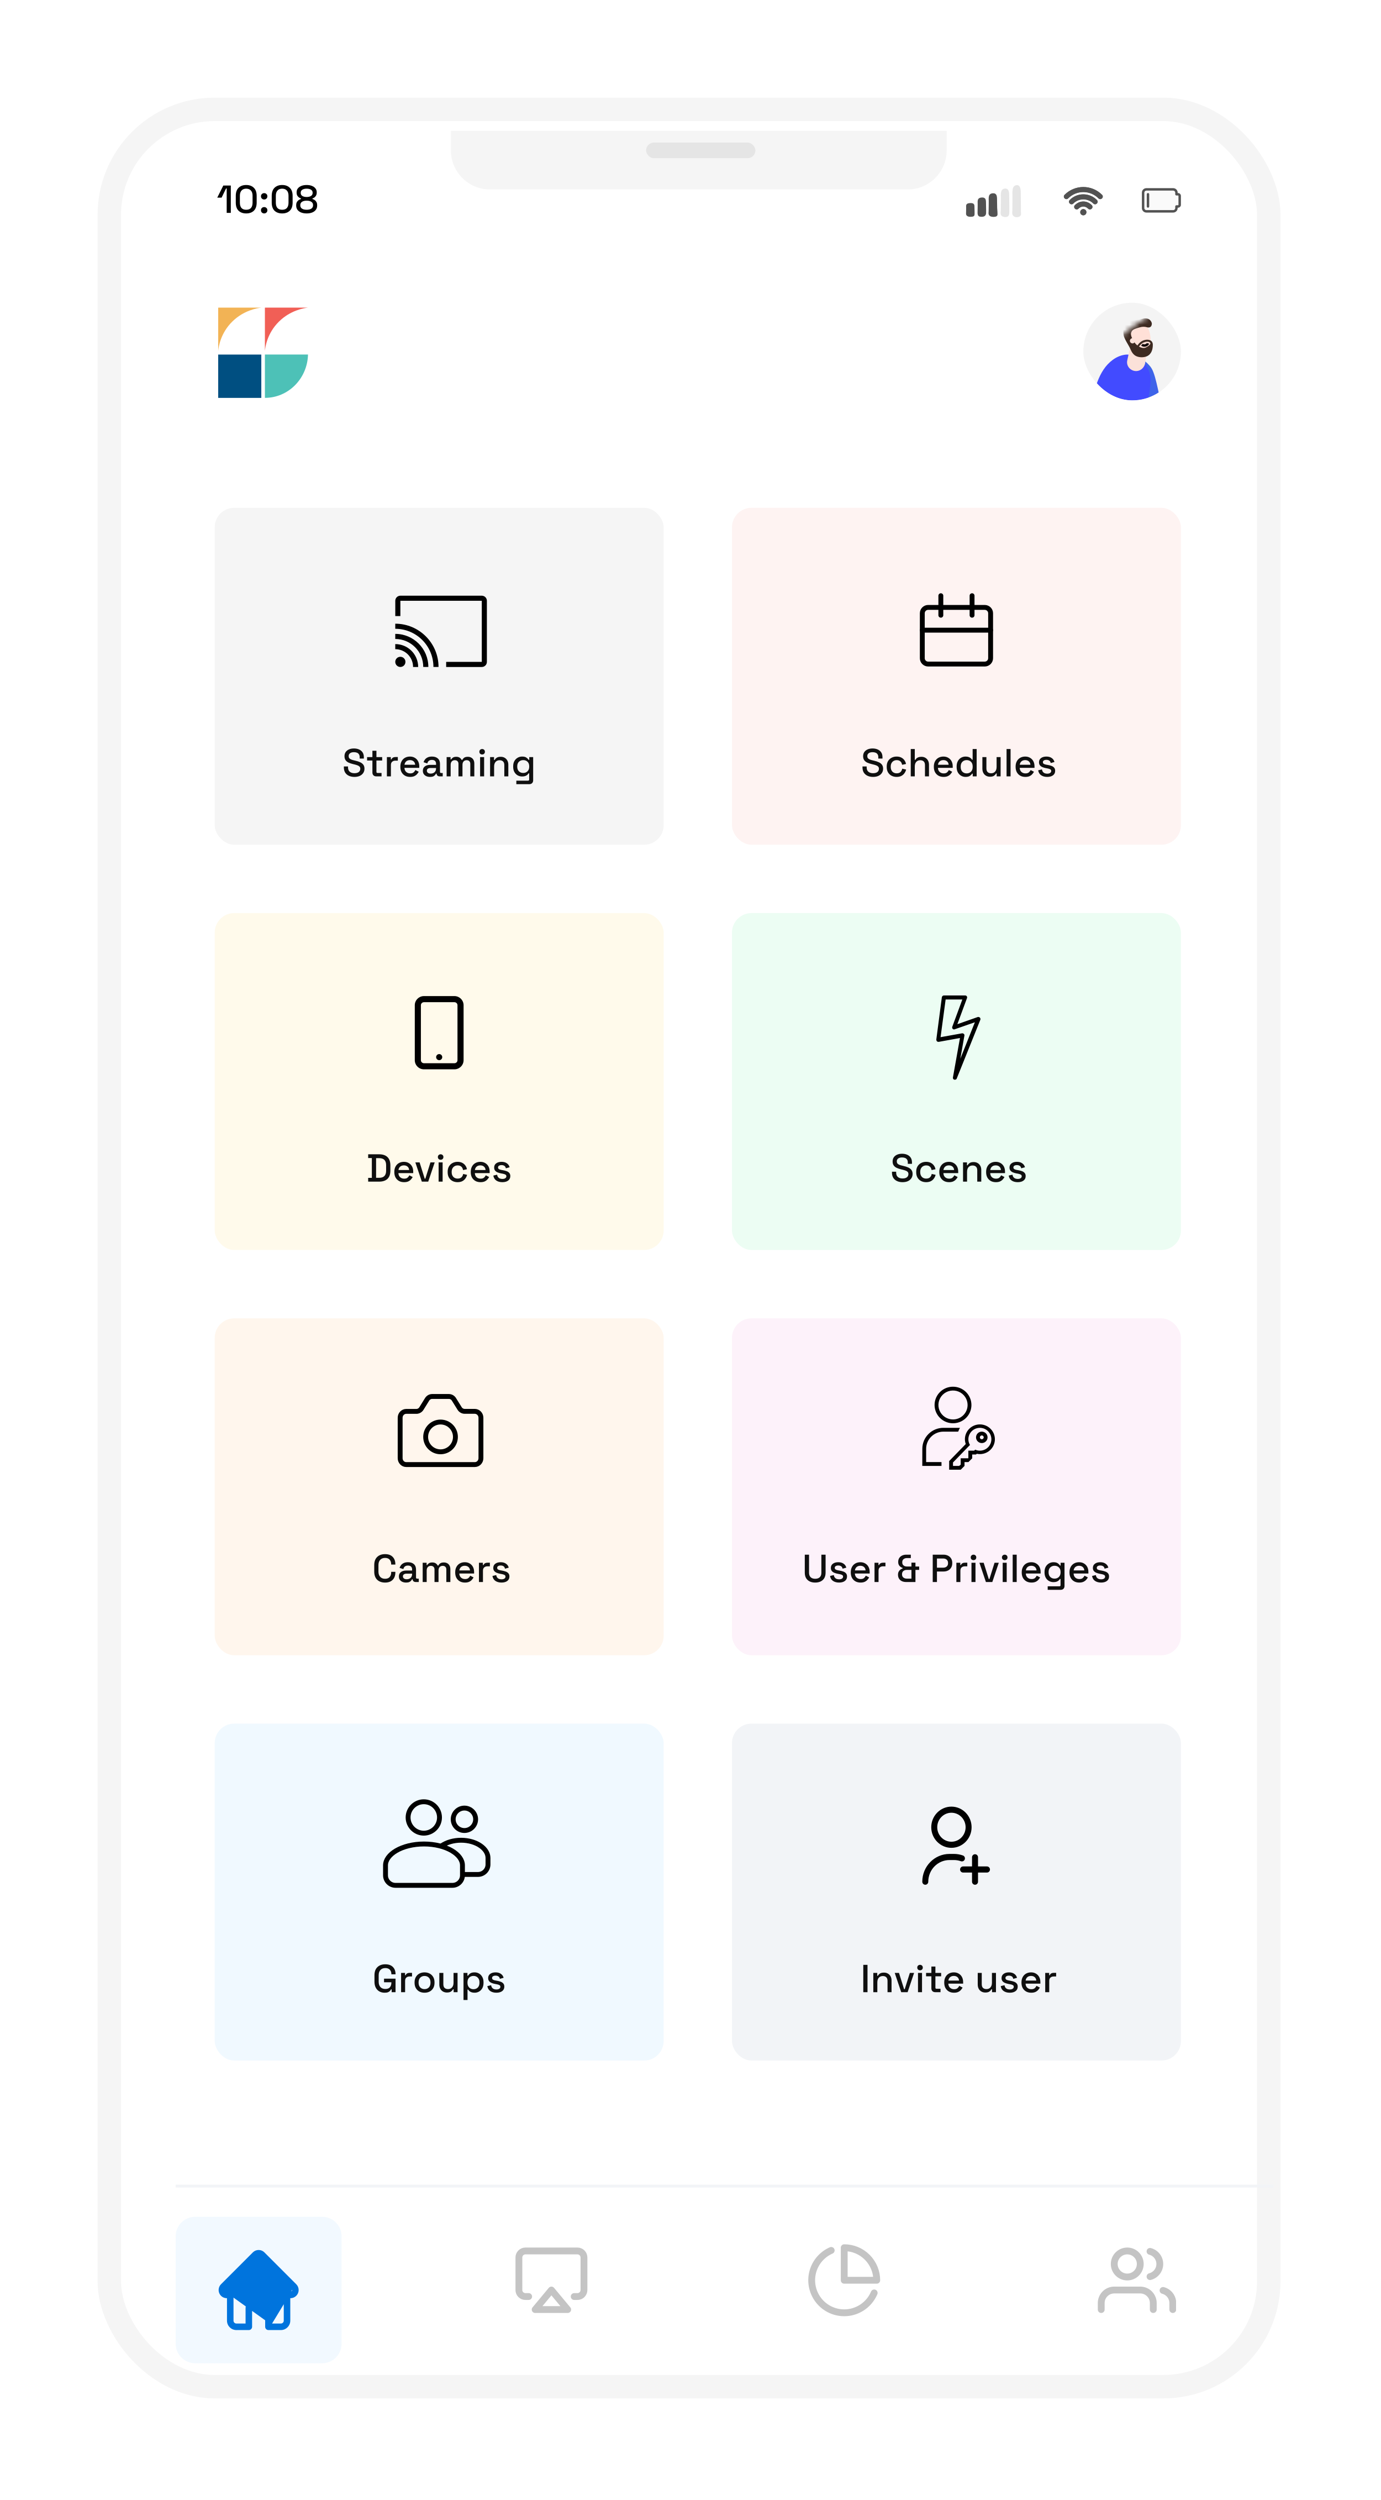 <svg width="283" height="512" viewBox="0 0 283 512" fill="none" xmlns="http://www.w3.org/2000/svg">
<g filter="url(#filter0_d_4969_14785)">
<rect x="22" y="22" width="242.4" height="471.2" rx="24" fill="white"/>
<rect x="24.4" y="24.4" width="237.6" height="466.4" rx="21.6" stroke="#F5F5F5" stroke-width="4.8"/>
</g>
<line x1="36" y1="447.712" x2="261" y2="447.712" stroke="#F2F4F7" stroke-width="0.576"/>
<g clip-path="url(#clip0_4969_14785)">
<path d="M199.715 43.868C199.725 43.546 199.714 43.218 199.704 42.9C199.697 42.69 199.69 42.48 199.689 42.272C199.687 42.048 199.657 41.824 199.442 41.698C199.303 41.616 199.101 41.581 198.826 41.592C198.501 41.603 198.279 41.664 198.146 41.777C197.959 41.936 197.972 42.184 197.983 42.402C197.987 42.473 197.991 42.542 197.988 42.605C197.98 42.776 197.98 42.946 197.98 43.117C197.981 43.323 197.981 43.535 197.966 43.745C197.951 43.968 198.058 44.161 198.261 44.274C198.466 44.388 198.763 44.425 199.143 44.387C199.609 44.34 199.706 44.161 199.715 43.868Z" fill="#525252"/>
<path d="M200.343 42.592C200.343 42.878 200.344 43.174 200.329 43.466C200.302 44.005 200.464 44.309 200.811 44.366C201.172 44.426 201.462 44.406 201.673 44.306C202.028 44.138 202.074 43.785 202.078 43.64C202.088 43.191 202.077 42.733 202.066 42.291C202.059 41.998 202.052 41.707 202.051 41.416C202.05 41.062 202.009 40.711 201.721 40.545C201.59 40.469 201.415 40.438 201.19 40.45C200.87 40.466 200.649 40.551 200.515 40.71C200.321 40.939 200.334 41.289 200.346 41.598C200.35 41.697 200.353 41.792 200.35 41.879C200.342 42.117 200.343 42.354 200.343 42.592Z" fill="#525252"/>
<path d="M204.225 44.282C204.434 44.142 204.422 43.93 204.412 43.743C204.41 43.696 204.407 43.651 204.408 43.609C204.411 43.423 204.394 43.234 204.376 43.051C204.361 42.892 204.345 42.728 204.343 42.566C204.341 42.319 204.336 42.073 204.331 41.827C204.324 41.474 204.317 41.121 204.316 40.768C204.315 40.459 204.313 39.885 203.934 39.671C203.81 39.6 203.653 39.571 203.456 39.584C203.138 39.603 202.917 39.707 202.782 39.902C202.585 40.185 202.599 40.612 202.61 40.99C202.614 41.109 202.618 41.224 202.615 41.329C202.607 41.618 202.607 41.907 202.607 42.197C202.608 42.543 202.608 42.902 202.594 43.254C202.592 43.295 202.588 43.339 202.585 43.386C202.558 43.715 202.522 44.166 203.078 44.347C203.412 44.456 203.974 44.452 204.225 44.282Z" fill="#525252"/>
<path d="M206.803 40.062C206.802 39.668 206.8 38.934 206.371 38.696C206.275 38.642 206.162 38.616 206.028 38.616C206.001 38.616 205.974 38.617 205.945 38.619C205.628 38.643 205.408 38.77 205.271 39.007C205.073 39.353 205.086 39.872 205.098 40.33C205.102 40.474 205.105 40.614 205.102 40.741C205.094 41.091 205.095 41.44 205.095 41.79C205.095 42.209 205.096 42.643 205.081 43.07C205.079 43.126 205.073 43.191 205.066 43.262C205.021 43.706 204.96 44.313 205.785 44.43C206.071 44.47 206.29 44.451 206.454 44.369C206.832 44.18 206.83 43.701 206.829 43.415L206.83 43.328C206.84 42.667 206.829 41.995 206.818 41.345C206.811 40.916 206.804 40.488 206.803 40.062Z" fill="#E5E5E5"/>
<path d="M209.115 44.187C209.262 44.006 209.241 43.794 209.221 43.588C209.213 43.511 209.206 43.435 209.207 43.361C209.217 42.599 209.206 41.823 209.196 41.073C209.189 40.578 209.181 40.084 209.18 39.593C209.179 39.121 209.177 38.243 208.711 37.988C208.603 37.93 208.476 37.908 208.324 37.92C208.008 37.947 207.787 38.095 207.65 38.371C207.45 38.772 207.463 39.373 207.475 39.902C207.479 40.069 207.482 40.229 207.479 40.376C207.471 40.78 207.472 41.184 207.472 41.588C207.472 42.071 207.473 42.571 207.458 43.063C207.456 43.125 207.451 43.193 207.445 43.264C207.411 43.664 207.369 44.163 207.959 44.408C208.183 44.501 208.404 44.492 208.55 44.468C208.79 44.428 209.007 44.321 209.115 44.187Z" fill="#E5E5E5"/>
</g>
<g clip-path="url(#clip1_4969_14785)">
<path fill-rule="evenodd" clip-rule="evenodd" d="M221.563 43.023C221.477 43.109 221.418 43.219 221.395 43.339C221.371 43.458 221.383 43.582 221.43 43.695C221.476 43.807 221.555 43.904 221.657 43.971C221.758 44.039 221.877 44.075 221.999 44.075C222.121 44.075 222.24 44.039 222.342 43.971C222.443 43.904 222.522 43.807 222.569 43.695C222.615 43.582 222.627 43.458 222.604 43.339C222.58 43.219 222.521 43.109 222.435 43.023C222.319 42.908 222.163 42.843 221.999 42.843C221.836 42.843 221.679 42.908 221.563 43.023Z" fill="#525252"/>
<path fill-rule="evenodd" clip-rule="evenodd" d="M225.814 39.906C225.313 39.404 224.718 39.006 224.064 38.734C223.409 38.463 222.707 38.323 221.998 38.323C221.289 38.323 220.587 38.463 219.933 38.734C219.278 39.006 218.683 39.404 218.182 39.906L218.168 39.919C218.079 40.009 218.029 40.13 218.029 40.256C218.029 40.382 218.079 40.502 218.168 40.592L218.196 40.62C218.285 40.708 218.406 40.758 218.532 40.758C218.658 40.758 218.779 40.708 218.868 40.62L218.882 40.606C219.716 39.776 220.821 39.315 221.998 39.315C223.175 39.315 224.284 39.771 225.114 40.606L225.128 40.62C225.217 40.709 225.338 40.758 225.464 40.758C225.59 40.758 225.711 40.709 225.8 40.62L225.828 40.592C225.917 40.503 225.967 40.382 225.967 40.256C225.967 40.13 225.917 40.009 225.828 39.92L225.814 39.906Z" fill="#525252"/>
<path fill-rule="evenodd" clip-rule="evenodd" d="M224.072 41.675C224.161 41.764 224.282 41.814 224.408 41.814C224.534 41.814 224.655 41.764 224.744 41.675L224.772 41.648C224.861 41.558 224.911 41.437 224.911 41.311C224.911 41.185 224.861 41.065 224.772 40.975L224.758 40.961C224.396 40.598 223.966 40.31 223.493 40.114C223.019 39.917 222.511 39.817 221.998 39.818C220.957 39.818 219.972 40.22 219.239 40.961L219.225 40.975C219.136 41.064 219.086 41.185 219.086 41.311C219.086 41.437 219.136 41.558 219.225 41.648L219.253 41.675C219.342 41.764 219.463 41.814 219.589 41.814C219.715 41.814 219.836 41.764 219.925 41.675L219.939 41.661C221.077 40.529 222.922 40.525 224.058 41.661L224.072 41.675Z" fill="#525252"/>
<path fill-rule="evenodd" clip-rule="evenodd" d="M223.016 42.733C223.105 42.822 223.226 42.872 223.352 42.872C223.478 42.872 223.599 42.822 223.688 42.733L223.716 42.705C223.805 42.616 223.855 42.495 223.855 42.369C223.855 42.243 223.805 42.122 223.716 42.033L223.702 42.019C223.247 41.563 222.646 41.286 221.999 41.286C221.351 41.286 220.751 41.563 220.296 42.019L220.282 42.033C220.193 42.122 220.143 42.243 220.143 42.369C220.143 42.495 220.193 42.616 220.282 42.705L220.309 42.733C220.399 42.822 220.52 42.871 220.646 42.871C220.772 42.871 220.892 42.822 220.982 42.733L220.996 42.719C221.586 42.129 222.412 42.129 223.002 42.719L223.016 42.733Z" fill="#525252"/>
<path fill-rule="evenodd" clip-rule="evenodd" d="M222.458 43.458C222.458 43.565 222.421 43.668 222.354 43.75C222.286 43.833 222.192 43.889 222.088 43.91C221.983 43.93 221.875 43.914 221.781 43.864C221.687 43.814 221.614 43.733 221.573 43.634C221.532 43.536 221.527 43.426 221.558 43.325C221.589 43.223 221.654 43.135 221.743 43.076C221.831 43.017 221.937 42.99 222.043 43C222.149 43.011 222.248 43.058 222.324 43.133C222.366 43.176 222.4 43.226 222.423 43.282C222.447 43.338 222.458 43.398 222.458 43.458ZM221.54 43.001C221.45 43.091 221.388 43.206 221.363 43.332C221.338 43.458 221.351 43.588 221.4 43.706C221.449 43.825 221.532 43.926 221.638 43.997C221.745 44.068 221.87 44.106 221.998 44.106C222.126 44.106 222.251 44.068 222.358 43.997C222.464 43.926 222.547 43.825 222.596 43.706C222.645 43.588 222.658 43.458 222.633 43.332C222.608 43.206 222.547 43.091 222.456 43.001C222.334 42.879 222.17 42.811 221.998 42.811C221.826 42.811 221.662 42.879 221.54 43.001ZM225.718 40.481L225.69 40.509C225.63 40.569 225.549 40.602 225.464 40.602C225.38 40.602 225.298 40.569 225.239 40.509L225.225 40.495C224.801 40.071 224.298 39.735 223.744 39.506C223.191 39.277 222.597 39.158 221.998 39.158C221.399 39.158 220.806 39.277 220.252 39.506C219.698 39.735 219.195 40.071 218.772 40.495L218.758 40.509C218.698 40.569 218.617 40.602 218.532 40.602C218.448 40.602 218.366 40.569 218.307 40.509L218.279 40.481C218.219 40.421 218.186 40.34 218.186 40.256C218.186 40.171 218.219 40.09 218.279 40.03L218.293 40.016C220.336 37.973 223.66 37.973 225.704 40.016L225.717 40.03C225.777 40.09 225.811 40.171 225.811 40.255C225.811 40.34 225.777 40.421 225.718 40.481ZM225.836 39.883C225.332 39.379 224.734 38.979 224.076 38.706C223.417 38.433 222.711 38.292 221.998 38.292C221.285 38.292 220.579 38.433 219.921 38.706C219.262 38.979 218.664 39.379 218.16 39.883L218.146 39.897C218.051 39.992 217.998 40.121 217.998 40.256C217.998 40.39 218.051 40.519 218.146 40.614L218.174 40.642C218.269 40.736 218.398 40.79 218.532 40.79C218.666 40.79 218.795 40.736 218.89 40.642L218.904 40.628C219.31 40.221 219.793 39.899 220.324 39.679C220.855 39.459 221.424 39.346 221.998 39.346C222.573 39.346 223.142 39.459 223.673 39.679C224.203 39.899 224.686 40.221 225.092 40.628L225.106 40.642C225.201 40.736 225.33 40.79 225.464 40.79C225.598 40.79 225.727 40.736 225.822 40.642L225.85 40.614C225.945 40.519 225.998 40.39 225.998 40.256C225.998 40.121 225.945 39.992 225.85 39.897L225.836 39.883ZM219.828 41.551C221.025 40.355 222.972 40.355 224.168 41.551L224.182 41.565C224.242 41.625 224.323 41.659 224.408 41.659C224.492 41.659 224.573 41.625 224.633 41.565L224.661 41.538C224.721 41.478 224.754 41.397 224.754 41.312C224.754 41.227 224.721 41.146 224.661 41.086L224.647 41.072C223.945 40.37 222.992 39.975 221.998 39.975C221.005 39.975 220.052 40.37 219.349 41.072L219.335 41.086C219.275 41.146 219.242 41.227 219.242 41.312C219.242 41.397 219.275 41.478 219.335 41.538L219.363 41.565C219.423 41.625 219.504 41.659 219.589 41.659C219.673 41.659 219.754 41.625 219.814 41.565L219.828 41.551V41.551ZM224.05 41.698C224.145 41.793 224.274 41.846 224.408 41.846C224.542 41.846 224.671 41.793 224.766 41.698L224.794 41.67C224.889 41.575 224.942 41.446 224.942 41.312C224.942 41.178 224.889 41.049 224.794 40.954L224.78 40.94C224.042 40.202 223.041 39.788 221.998 39.788C220.955 39.788 219.954 40.202 219.216 40.94L219.203 40.954C219.108 41.049 219.054 41.178 219.054 41.312C219.054 41.446 219.108 41.575 219.202 41.67L219.23 41.698C219.325 41.793 219.454 41.846 219.588 41.846C219.723 41.846 219.852 41.793 219.947 41.698L219.961 41.684C221.084 40.561 222.912 40.561 224.036 41.684L224.05 41.698V41.698ZM220.884 42.608L220.87 42.622C220.811 42.681 220.729 42.715 220.645 42.715C220.56 42.715 220.479 42.681 220.419 42.622L220.392 42.594C220.332 42.534 220.298 42.453 220.298 42.368C220.298 42.284 220.332 42.203 220.392 42.143L220.405 42.129C221.328 41.206 222.668 41.206 223.591 42.129L223.605 42.143C223.664 42.203 223.698 42.284 223.698 42.368C223.698 42.453 223.664 42.534 223.605 42.594L223.577 42.622C223.517 42.681 223.436 42.715 223.351 42.715C223.267 42.715 223.186 42.681 223.126 42.622L223.112 42.608C222.798 42.294 222.402 42.12 221.998 42.12C221.594 42.12 221.199 42.294 220.884 42.608V42.608ZM222.993 42.754L222.979 42.74C222.402 42.163 221.595 42.163 221.017 42.74L221.003 42.754C220.908 42.849 220.779 42.902 220.645 42.902C220.511 42.902 220.382 42.849 220.287 42.754L220.259 42.727C220.164 42.631 220.111 42.503 220.111 42.368C220.111 42.234 220.164 42.105 220.259 42.01L220.273 41.996C220.751 41.518 221.364 41.255 221.998 41.255C222.632 41.255 223.245 41.518 223.724 41.996L223.737 42.01C223.832 42.105 223.886 42.234 223.886 42.368C223.886 42.503 223.832 42.631 223.737 42.727L223.71 42.754C223.615 42.849 223.486 42.902 223.351 42.902C223.217 42.902 223.088 42.849 222.993 42.754Z" fill="#525252"/>
</g>
<g clip-path="url(#clip2_4969_14785)">
<path d="M241.083 42.284V42.617C241.083 42.986 240.785 43.284 240.417 43.284H234.917C234.548 43.284 234.25 42.986 234.25 42.617V39.451C234.25 39.083 234.548 38.784 234.917 38.784H240.417C240.785 38.784 241.083 39.083 241.083 39.451V39.784H241.417C241.601 39.784 241.75 39.934 241.75 40.117V41.951C241.75 42.135 241.601 42.284 241.417 42.284H241.083Z" fill="#FAFAFA"/>
<path d="M240.417 43.534H234.917C234.411 43.534 234 43.123 234 42.617V39.451C234 38.945 234.411 38.534 234.917 38.534H240.417C240.922 38.534 241.333 38.945 241.333 39.451V39.534H241.414C241.735 39.534 241.997 39.796 241.997 40.117V41.951C241.997 42.273 241.735 42.534 241.414 42.534H241.333V42.617C241.333 43.123 240.922 43.534 240.417 43.534ZM234.917 39.034C234.687 39.034 234.5 39.221 234.5 39.451V42.617C234.5 42.847 234.687 43.034 234.917 43.034H240.417C240.646 43.034 240.833 42.847 240.833 42.617V42.284C240.833 42.146 240.945 42.034 241.083 42.034H241.414C241.46 42.034 241.497 41.997 241.497 41.951V40.117C241.497 40.072 241.46 40.034 241.414 40.034H241.083C240.945 40.034 240.833 39.922 240.833 39.784V39.451C240.833 39.221 240.646 39.034 240.417 39.034H234.917Z" fill="#525252"/>
<path d="M235.25 42.534C235.112 42.534 235 42.422 235 42.284V39.784C235 39.646 235.112 39.534 235.25 39.534C235.388 39.534 235.5 39.646 235.5 39.784V42.284C235.5 42.422 235.388 42.534 235.25 42.534Z" fill="#525252"/>
</g>
<path d="M46.456 43.6V38.592H46.328L45.408 40.48H44.52L45.76 38H47.296V43.6H46.456ZM50.453 43.712C49.802 43.712 49.282 43.528 48.893 43.16C48.509 42.786 48.317 42.226 48.317 41.48V40.12C48.317 39.389 48.509 38.834 48.893 38.456C49.282 38.077 49.802 37.888 50.453 37.888C51.109 37.888 51.629 38.077 52.013 38.456C52.402 38.834 52.597 39.389 52.597 40.12V41.48C52.597 42.226 52.402 42.786 52.013 43.16C51.629 43.528 51.109 43.712 50.453 43.712ZM50.453 42.96C50.896 42.96 51.224 42.834 51.437 42.584C51.65 42.328 51.757 41.97 51.757 41.512V40.072C51.757 39.613 51.642 39.261 51.413 39.016C51.184 38.765 50.864 38.64 50.453 38.64C50.037 38.64 49.717 38.768 49.493 39.024C49.269 39.274 49.157 39.624 49.157 40.072V41.512C49.157 41.981 49.264 42.341 49.477 42.592C49.696 42.837 50.021 42.96 50.453 42.96ZM54.137 43.712C53.95 43.712 53.793 43.65 53.665 43.528C53.542 43.405 53.481 43.248 53.481 43.056C53.481 42.864 53.542 42.709 53.665 42.592C53.793 42.469 53.95 42.408 54.137 42.408C54.324 42.408 54.478 42.469 54.601 42.592C54.729 42.714 54.793 42.869 54.793 43.056C54.793 43.248 54.729 43.405 54.601 43.528C54.478 43.65 54.324 43.712 54.137 43.712ZM54.137 40.856C53.95 40.856 53.793 40.794 53.665 40.672C53.542 40.549 53.481 40.392 53.481 40.2C53.481 40.008 53.542 39.853 53.665 39.736C53.793 39.613 53.95 39.552 54.137 39.552C54.324 39.552 54.478 39.613 54.601 39.736C54.729 39.858 54.793 40.013 54.793 40.2C54.793 40.392 54.729 40.549 54.601 40.672C54.478 40.794 54.324 40.856 54.137 40.856ZM57.82 43.712C57.169 43.712 56.65 43.528 56.26 43.16C55.876 42.786 55.684 42.226 55.684 41.48V40.12C55.684 39.389 55.876 38.834 56.26 38.456C56.65 38.077 57.169 37.888 57.82 37.888C58.476 37.888 58.996 38.077 59.38 38.456C59.77 38.834 59.964 39.389 59.964 40.12V41.48C59.964 42.226 59.77 42.786 59.38 43.16C58.996 43.528 58.476 43.712 57.82 43.712ZM57.82 42.96C58.263 42.96 58.591 42.834 58.804 42.584C59.017 42.328 59.124 41.97 59.124 41.512V40.072C59.124 39.613 59.01 39.261 58.78 39.016C58.551 38.765 58.231 38.64 57.82 38.64C57.404 38.64 57.084 38.768 56.86 39.024C56.636 39.274 56.524 39.624 56.524 40.072V41.512C56.524 41.981 56.631 42.341 56.844 42.592C57.063 42.837 57.388 42.96 57.82 42.96ZM62.848 43.712C62.416 43.712 62.038 43.648 61.712 43.52C61.392 43.392 61.142 43.208 60.96 42.968C60.784 42.722 60.696 42.437 60.696 42.112V42.024C60.696 41.757 60.747 41.538 60.848 41.368C60.955 41.192 61.083 41.056 61.232 40.96C61.387 40.858 61.531 40.792 61.664 40.76V40.632C61.531 40.594 61.395 40.528 61.256 40.432C61.118 40.33 61.003 40.2 60.912 40.04C60.827 39.874 60.784 39.677 60.784 39.448V39.36C60.784 39.061 60.87 38.802 61.04 38.584C61.216 38.365 61.459 38.194 61.768 38.072C62.078 37.949 62.438 37.888 62.848 37.888C63.254 37.888 63.611 37.949 63.92 38.072C64.23 38.194 64.47 38.365 64.64 38.584C64.816 38.802 64.904 39.061 64.904 39.36V39.448C64.904 39.677 64.859 39.874 64.768 40.04C64.683 40.2 64.574 40.33 64.44 40.432C64.307 40.528 64.171 40.594 64.032 40.632V40.76C64.171 40.792 64.315 40.858 64.464 40.96C64.614 41.056 64.739 41.192 64.84 41.368C64.942 41.538 64.992 41.757 64.992 42.024V42.112C64.992 42.437 64.902 42.722 64.72 42.968C64.544 43.208 64.294 43.392 63.968 43.52C63.648 43.648 63.275 43.712 62.848 43.712ZM62.848 42.96C63.254 42.96 63.571 42.882 63.8 42.728C64.035 42.568 64.152 42.346 64.152 42.064V42C64.152 41.712 64.038 41.49 63.808 41.336C63.584 41.176 63.264 41.096 62.848 41.096C62.432 41.096 62.11 41.176 61.88 41.336C61.651 41.49 61.536 41.712 61.536 42V42.064C61.536 42.346 61.651 42.568 61.88 42.728C62.115 42.882 62.438 42.96 62.848 42.96ZM62.848 40.344C63.227 40.344 63.523 40.272 63.736 40.128C63.955 39.984 64.064 39.781 64.064 39.52V39.456C64.064 39.194 63.955 38.994 63.736 38.856C63.518 38.712 63.222 38.64 62.848 38.64C62.47 38.64 62.171 38.712 61.952 38.856C61.734 38.994 61.624 39.194 61.624 39.456V39.52C61.624 39.781 61.731 39.984 61.944 40.128C62.163 40.272 62.464 40.344 62.848 40.344Z" fill="black"/>
<path d="M92.4 26.8H194V30.8C194 35.218 190.419 38.8 186 38.8H100.4C95.982 38.8 92.4 35.218 92.4 30.8V26.8Z" fill="#F5F5F5"/>
<rect x="132.4" y="29.2" width="22.4" height="3.2" rx="1.6" fill="#E5E5E5"/>
<rect x="150" y="353" width="92" height="69" rx="4" fill="#F2F4F7"/>
<path d="M176.908 408V402.4H177.772V408H176.908ZM178.963 408V404.056H179.771V404.648H179.899C179.974 404.488 180.107 404.339 180.299 404.2C180.491 404.061 180.777 403.992 181.155 403.992C181.454 403.992 181.718 404.059 181.947 404.192C182.182 404.325 182.366 404.515 182.499 404.76C182.633 405 182.699 405.291 182.699 405.632V408H181.875V405.696C181.875 405.355 181.79 405.104 181.619 404.944C181.449 404.779 181.214 404.696 180.915 404.696C180.574 404.696 180.299 404.808 180.091 405.032C179.889 405.256 179.787 405.581 179.787 406.008V408H178.963ZM184.68 408L183.352 404.056H184.224L185.272 407.392H185.4L186.448 404.056H187.32L185.992 408H184.68ZM188.12 408V404.056H188.944V408H188.12ZM188.536 403.52C188.376 403.52 188.24 403.469 188.128 403.368C188.021 403.261 187.968 403.125 187.968 402.96C187.968 402.795 188.021 402.661 188.128 402.56C188.24 402.453 188.376 402.4 188.536 402.4C188.701 402.4 188.837 402.453 188.944 402.56C189.05 402.661 189.104 402.795 189.104 402.96C189.104 403.125 189.05 403.261 188.944 403.368C188.837 403.469 188.701 403.52 188.536 403.52ZM191.647 408C191.407 408 191.215 407.928 191.071 407.784C190.932 407.64 190.863 407.448 190.863 407.208V404.752H189.775V404.056H190.863V402.752H191.687V404.056H192.863V404.752H191.687V407.064C191.687 407.224 191.761 407.304 191.911 407.304H192.735V408H191.647ZM195.498 408.112C195.098 408.112 194.749 408.029 194.45 407.864C194.151 407.693 193.917 407.456 193.746 407.152C193.581 406.843 193.498 406.485 193.498 406.08V405.984C193.498 405.573 193.581 405.216 193.746 404.912C193.911 404.603 194.141 404.365 194.434 404.2C194.733 404.029 195.077 403.944 195.466 403.944C195.845 403.944 196.175 404.029 196.458 404.2C196.746 404.365 196.97 404.597 197.13 404.896C197.29 405.195 197.37 405.544 197.37 405.944V406.256H194.338C194.349 406.603 194.463 406.88 194.682 407.088C194.906 407.291 195.183 407.392 195.514 407.392C195.823 407.392 196.055 407.323 196.21 407.184C196.37 407.045 196.493 406.885 196.578 406.704L197.258 407.056C197.183 407.205 197.074 407.363 196.93 407.528C196.791 407.693 196.607 407.832 196.378 407.944C196.149 408.056 195.855 408.112 195.498 408.112ZM194.346 405.624H196.53C196.509 405.325 196.402 405.093 196.21 404.928C196.018 404.757 195.767 404.672 195.458 404.672C195.149 404.672 194.895 404.757 194.698 404.928C194.506 405.093 194.389 405.325 194.346 405.624ZM201.913 408.072C201.614 408.072 201.348 408.005 201.113 407.872C200.878 407.739 200.694 407.549 200.561 407.304C200.428 407.059 200.361 406.765 200.361 406.424V404.056H201.185V406.368C201.185 406.709 201.27 406.963 201.441 407.128C201.612 407.288 201.849 407.368 202.153 407.368C202.489 407.368 202.758 407.256 202.961 407.032C203.169 406.803 203.273 406.475 203.273 406.048V404.056H204.097V408H203.289V407.408H203.161C203.086 407.568 202.953 407.72 202.761 407.864C202.569 408.003 202.286 408.072 201.913 408.072ZM206.931 408.112C206.43 408.112 206.014 408 205.683 407.776C205.352 407.552 205.15 407.213 205.075 406.76L205.843 406.576C205.886 406.795 205.958 406.968 206.059 407.096C206.16 407.224 206.286 407.315 206.435 407.368C206.59 407.421 206.755 407.448 206.931 407.448C207.192 407.448 207.392 407.397 207.531 407.296C207.675 407.195 207.747 407.064 207.747 406.904C207.747 406.744 207.68 406.627 207.547 406.552C207.414 406.477 207.216 406.416 206.955 406.368L206.683 406.32C206.416 406.272 206.174 406.203 205.955 406.112C205.736 406.021 205.563 405.896 205.435 405.736C205.307 405.576 205.243 405.371 205.243 405.12C205.243 404.747 205.382 404.459 205.659 404.256C205.936 404.048 206.304 403.944 206.763 403.944C207.206 403.944 207.568 404.045 207.851 404.248C208.139 404.445 208.326 404.715 208.411 405.056L207.643 405.272C207.595 405.032 207.494 404.864 207.339 404.768C207.184 404.667 206.992 404.616 206.763 404.616C206.539 404.616 206.363 404.659 206.235 404.744C206.107 404.824 206.043 404.939 206.043 405.088C206.043 405.248 206.104 405.365 206.227 405.44C206.355 405.515 206.526 405.571 206.739 405.608L207.019 405.656C207.302 405.704 207.56 405.771 207.795 405.856C208.03 405.941 208.214 406.064 208.347 406.224C208.486 406.384 208.555 406.597 208.555 406.864C208.555 407.259 208.408 407.565 208.115 407.784C207.822 408.003 207.427 408.112 206.931 408.112ZM211.326 408.112C210.926 408.112 210.577 408.029 210.278 407.864C209.979 407.693 209.745 407.456 209.574 407.152C209.409 406.843 209.326 406.485 209.326 406.08V405.984C209.326 405.573 209.409 405.216 209.574 404.912C209.739 404.603 209.969 404.365 210.262 404.2C210.561 404.029 210.905 403.944 211.294 403.944C211.673 403.944 212.003 404.029 212.286 404.2C212.574 404.365 212.798 404.597 212.958 404.896C213.118 405.195 213.198 405.544 213.198 405.944V406.256H210.166C210.177 406.603 210.291 406.88 210.51 407.088C210.734 407.291 211.011 407.392 211.342 407.392C211.651 407.392 211.883 407.323 212.038 407.184C212.198 407.045 212.321 406.885 212.406 406.704L213.086 407.056C213.011 407.205 212.902 407.363 212.758 407.528C212.619 407.693 212.435 407.832 212.206 407.944C211.977 408.056 211.683 408.112 211.326 408.112ZM210.174 405.624H212.358C212.337 405.325 212.23 405.093 212.038 404.928C211.846 404.757 211.595 404.672 211.286 404.672C210.977 404.672 210.723 404.757 210.526 404.928C210.334 405.093 210.217 405.325 210.174 405.624ZM214.19 408V404.056H214.998V404.52H215.126C215.19 404.355 215.291 404.235 215.43 404.16C215.574 404.08 215.75 404.04 215.958 404.04H216.43V404.784H215.926C215.659 404.784 215.441 404.859 215.27 405.008C215.099 405.152 215.014 405.376 215.014 405.68V408H214.19Z" fill="#0F0F0F"/>
<path d="M189.612 386C189.274 386 189 385.72 189 385.375C189 382.239 191.499 379.688 194.571 379.688H195.489C196.118 379.688 196.735 379.794 197.324 380.003C197.643 380.117 197.812 380.473 197.701 380.799C197.589 381.125 197.24 381.297 196.921 381.184C196.462 381.02 195.981 380.938 195.489 380.938H194.571C192.174 380.938 190.224 382.928 190.224 385.375C190.224 385.72 189.95 386 189.612 386ZM199.102 374.219C199.102 371.893 197.248 370 194.969 370C192.69 370 190.837 371.893 190.837 374.219C190.837 376.545 192.69 378.438 194.969 378.438C197.248 378.438 199.102 376.545 199.102 374.219ZM197.877 374.219C197.877 375.856 196.573 377.188 194.969 377.188C193.366 377.188 192.061 375.856 192.061 374.219C192.061 372.582 193.366 371.25 194.969 371.25C196.573 371.25 197.877 372.582 197.877 374.219ZM202.254 382.25H200.418V380.375C200.418 380.03 200.144 379.75 199.806 379.75C199.467 379.75 199.193 380.03 199.193 380.375V382.25H197.357C197.019 382.25 196.745 382.53 196.745 382.875C196.745 383.22 197.019 383.5 197.357 383.5H199.193V385.375C199.193 385.72 199.467 386 199.806 386C200.144 386 200.418 385.72 200.418 385.375V383.5H202.254C202.593 383.5 202.867 383.22 202.867 382.875C202.867 382.53 202.593 382.25 202.254 382.25Z" fill="black"/>
<rect x="44" y="353" width="92" height="69" rx="4" fill="#F0F9FF"/>
<path d="M78.825 408.112C78.425 408.112 78.067 408.027 77.753 407.856C77.438 407.68 77.19 407.424 77.009 407.088C76.828 406.752 76.737 406.341 76.737 405.856V404.544C76.737 403.813 76.937 403.256 77.337 402.872C77.737 402.483 78.278 402.288 78.961 402.288C79.633 402.288 80.15 402.472 80.513 402.84C80.876 403.203 81.057 403.691 81.057 404.304V404.344H80.201V404.28C80.201 404.051 80.156 403.845 80.065 403.664C79.974 403.477 79.838 403.331 79.657 403.224C79.475 403.117 79.243 403.064 78.961 403.064C78.534 403.064 78.201 403.195 77.961 403.456C77.721 403.712 77.601 404.069 77.601 404.528V405.872C77.601 406.325 77.721 406.685 77.961 406.952C78.201 407.213 78.537 407.344 78.969 407.344C79.395 407.344 79.707 407.227 79.905 406.992C80.102 406.757 80.201 406.453 80.201 406.08V405.976H78.697V405.232H81.057V408H80.257V407.432H80.129C80.081 407.533 80.009 407.637 79.913 407.744C79.822 407.851 79.689 407.939 79.513 408.008C79.342 408.077 79.113 408.112 78.825 408.112ZM82.194 408V404.056H83.002V404.52H83.13C83.194 404.355 83.295 404.235 83.434 404.16C83.578 404.08 83.754 404.04 83.962 404.04H84.434V404.784H83.93C83.663 404.784 83.445 404.859 83.274 405.008C83.103 405.152 83.018 405.376 83.018 405.68V408H82.194ZM86.995 408.112C86.6 408.112 86.248 408.032 85.939 407.872C85.635 407.707 85.395 407.472 85.219 407.168C85.043 406.864 84.955 406.504 84.955 406.088V405.968C84.955 405.552 85.043 405.195 85.219 404.896C85.395 404.592 85.635 404.357 85.939 404.192C86.248 404.027 86.6 403.944 86.995 403.944C87.39 403.944 87.742 404.027 88.051 404.192C88.36 404.357 88.603 404.592 88.779 404.896C88.955 405.195 89.043 405.552 89.043 405.968V406.088C89.043 406.504 88.955 406.864 88.779 407.168C88.603 407.472 88.36 407.707 88.051 407.872C87.742 408.032 87.39 408.112 86.995 408.112ZM86.995 407.376C87.358 407.376 87.651 407.261 87.875 407.032C88.104 406.797 88.219 406.475 88.219 406.064V405.992C88.219 405.581 88.107 405.261 87.883 405.032C87.659 404.797 87.363 404.68 86.995 404.68C86.638 404.68 86.344 404.797 86.115 405.032C85.891 405.261 85.779 405.581 85.779 405.992V406.064C85.779 406.475 85.891 406.797 86.115 407.032C86.344 407.261 86.638 407.376 86.995 407.376ZM91.581 408.072C91.282 408.072 91.016 408.005 90.781 407.872C90.546 407.739 90.362 407.549 90.229 407.304C90.096 407.059 90.029 406.765 90.029 406.424V404.056H90.853V406.368C90.853 406.709 90.938 406.963 91.109 407.128C91.28 407.288 91.517 407.368 91.821 407.368C92.157 407.368 92.426 407.256 92.629 407.032C92.837 406.803 92.941 406.475 92.941 406.048V404.056H93.765V408H92.957V407.408H92.829C92.754 407.568 92.621 407.72 92.429 407.864C92.237 408.003 91.954 408.072 91.581 408.072ZM94.983 409.6V404.056H95.791V404.624H95.919C96.02 404.448 96.172 404.291 96.375 404.152C96.583 404.013 96.879 403.944 97.263 403.944C97.594 403.944 97.895 404.024 98.167 404.184C98.444 404.344 98.666 404.576 98.831 404.88C99.002 405.179 99.087 405.541 99.087 405.968V406.088C99.087 406.515 99.004 406.88 98.839 407.184C98.674 407.483 98.452 407.712 98.175 407.872C97.898 408.032 97.594 408.112 97.263 408.112C97.007 408.112 96.791 408.08 96.615 408.016C96.439 407.952 96.298 407.872 96.191 407.776C96.084 407.675 95.999 407.571 95.935 407.464H95.807V409.6H94.983ZM97.023 407.392C97.386 407.392 97.682 407.277 97.911 407.048C98.14 406.819 98.255 406.491 98.255 406.064V405.992C98.255 405.571 98.138 405.245 97.903 405.016C97.674 404.787 97.38 404.672 97.023 404.672C96.671 404.672 96.378 404.787 96.143 405.016C95.914 405.245 95.799 405.571 95.799 405.992V406.064C95.799 406.491 95.914 406.819 96.143 407.048C96.378 407.277 96.671 407.392 97.023 407.392ZM101.724 408.112C101.223 408.112 100.807 408 100.476 407.776C100.145 407.552 99.943 407.213 99.868 406.76L100.636 406.576C100.679 406.795 100.751 406.968 100.852 407.096C100.953 407.224 101.079 407.315 101.228 407.368C101.383 407.421 101.548 407.448 101.724 407.448C101.985 407.448 102.185 407.397 102.324 407.296C102.468 407.195 102.54 407.064 102.54 406.904C102.54 406.744 102.473 406.627 102.34 406.552C102.207 406.477 102.009 406.416 101.748 406.368L101.476 406.32C101.209 406.272 100.967 406.203 100.748 406.112C100.529 406.021 100.356 405.896 100.228 405.736C100.1 405.576 100.036 405.371 100.036 405.12C100.036 404.747 100.175 404.459 100.452 404.256C100.729 404.048 101.097 403.944 101.556 403.944C101.999 403.944 102.361 404.045 102.644 404.248C102.932 404.445 103.119 404.715 103.204 405.056L102.436 405.272C102.388 405.032 102.287 404.864 102.132 404.768C101.977 404.667 101.785 404.616 101.556 404.616C101.332 404.616 101.156 404.659 101.028 404.744C100.9 404.824 100.836 404.939 100.836 405.088C100.836 405.248 100.897 405.365 101.02 405.44C101.148 405.515 101.319 405.571 101.532 405.608L101.812 405.656C102.095 405.704 102.353 405.771 102.588 405.856C102.823 405.941 103.007 406.064 103.14 406.224C103.279 406.384 103.348 406.597 103.348 406.864C103.348 407.259 103.201 407.565 102.908 407.784C102.615 408.003 102.22 408.112 101.724 408.112Z" fill="#0F0F0F"/>
<path d="M95.169 370.296C93.905 370.296 92.871 371.329 92.871 372.594C92.871 373.859 93.905 374.893 95.169 374.893C96.434 374.893 97.468 373.859 97.468 372.594C97.468 371.329 96.434 370.296 95.169 370.296Z" stroke="black"/>
<path d="M86.847 369C85.075 369 83.629 370.446 83.629 372.218C83.629 373.99 85.075 375.435 86.847 375.435C88.619 375.435 90.064 373.99 90.064 372.218C90.064 370.446 88.619 369 86.847 369Z" stroke="black"/>
<path d="M98.469 378.016C99.461 378.706 100.001 379.6 100.001 380.508V381.833C100.001 382.97 99.08 383.891 97.943 383.891H88.969V380.508C88.969 379.6 89.508 378.706 90.501 378.016C91.494 377.326 92.909 376.883 94.485 376.883C96.061 376.883 97.476 377.326 98.469 378.016Z" fill="#F0F9FF" stroke="black"/>
<path d="M92.579 379.021C93.997 379.855 94.769 380.936 94.769 382.033V384.063C94.769 385.199 93.847 386.121 92.711 386.121H81.058C79.921 386.121 79 385.199 79 384.063V382.033C79 380.936 79.771 379.855 81.19 379.021C82.609 378.187 84.631 377.652 86.884 377.652C89.138 377.652 91.16 378.187 92.579 379.021Z" fill="#F0F9FF" stroke="black"/>
<rect x="150" y="270" width="92" height="69" rx="4" fill="#FDF2FA"/>
<path d="M167.055 324.112C166.612 324.112 166.231 324.032 165.911 323.872C165.596 323.712 165.351 323.483 165.175 323.184C165.004 322.88 164.919 322.512 164.919 322.08V318.4H165.791V322.104C165.791 322.499 165.9 322.803 166.119 323.016C166.338 323.229 166.65 323.336 167.055 323.336C167.46 323.336 167.772 323.229 167.991 323.016C168.21 322.803 168.319 322.499 168.319 322.104V318.4H169.183V322.08C169.183 322.512 169.098 322.88 168.927 323.184C168.756 323.483 168.511 323.712 168.191 323.872C167.871 324.032 167.492 324.112 167.055 324.112ZM171.951 324.112C171.449 324.112 171.033 324 170.703 323.776C170.372 323.552 170.169 323.213 170.095 322.76L170.863 322.576C170.905 322.795 170.977 322.968 171.079 323.096C171.18 323.224 171.305 323.315 171.455 323.368C171.609 323.421 171.775 323.448 171.951 323.448C172.212 323.448 172.412 323.397 172.551 323.296C172.695 323.195 172.767 323.064 172.767 322.904C172.767 322.744 172.7 322.627 172.567 322.552C172.433 322.477 172.236 322.416 171.975 322.368L171.703 322.32C171.436 322.272 171.193 322.203 170.975 322.112C170.756 322.021 170.583 321.896 170.455 321.736C170.327 321.576 170.263 321.371 170.263 321.12C170.263 320.747 170.401 320.459 170.679 320.256C170.956 320.048 171.324 319.944 171.783 319.944C172.225 319.944 172.588 320.045 172.871 320.248C173.159 320.445 173.345 320.715 173.431 321.056L172.663 321.272C172.615 321.032 172.513 320.864 172.359 320.768C172.204 320.667 172.012 320.616 171.783 320.616C171.559 320.616 171.383 320.659 171.255 320.744C171.127 320.824 171.063 320.939 171.063 321.088C171.063 321.248 171.124 321.365 171.247 321.44C171.375 321.515 171.545 321.571 171.759 321.608L172.039 321.656C172.321 321.704 172.58 321.771 172.815 321.856C173.049 321.941 173.233 322.064 173.367 322.224C173.505 322.384 173.575 322.597 173.575 322.864C173.575 323.259 173.428 323.565 173.135 323.784C172.841 324.003 172.447 324.112 171.951 324.112ZM176.346 324.112C175.946 324.112 175.596 324.029 175.298 323.864C174.999 323.693 174.764 323.456 174.594 323.152C174.428 322.843 174.346 322.485 174.346 322.08V321.984C174.346 321.573 174.428 321.216 174.594 320.912C174.759 320.603 174.988 320.365 175.282 320.2C175.58 320.029 175.924 319.944 176.314 319.944C176.692 319.944 177.023 320.029 177.306 320.2C177.594 320.365 177.818 320.597 177.978 320.896C178.138 321.195 178.218 321.544 178.218 321.944V322.256H175.186C175.196 322.603 175.311 322.88 175.53 323.088C175.754 323.291 176.031 323.392 176.362 323.392C176.671 323.392 176.903 323.323 177.058 323.184C177.218 323.045 177.34 322.885 177.426 322.704L178.106 323.056C178.031 323.205 177.922 323.363 177.778 323.528C177.639 323.693 177.455 323.832 177.226 323.944C176.996 324.056 176.703 324.112 176.346 324.112ZM175.194 321.624H177.378C177.356 321.325 177.25 321.093 177.058 320.928C176.866 320.757 176.615 320.672 176.306 320.672C175.996 320.672 175.743 320.757 175.546 320.928C175.354 321.093 175.236 321.325 175.194 321.624ZM179.21 324V320.056H180.018V320.52H180.146C180.21 320.355 180.311 320.235 180.45 320.16C180.594 320.08 180.77 320.04 180.978 320.04H181.45V320.784H180.946C180.679 320.784 180.46 320.859 180.29 321.008C180.119 321.152 180.034 321.376 180.034 321.68V324H179.21ZM185.67 324C185.35 324 185.065 323.941 184.814 323.824C184.569 323.707 184.374 323.536 184.23 323.312C184.092 323.088 184.022 322.819 184.022 322.504C184.022 322.269 184.065 322.067 184.15 321.896C184.236 321.725 184.35 321.584 184.494 321.472C184.644 321.355 184.804 321.269 184.974 321.216V321.112C184.718 321.032 184.502 320.893 184.326 320.696C184.15 320.499 184.062 320.232 184.062 319.896C184.062 319.571 184.134 319.299 184.278 319.08C184.428 318.856 184.625 318.688 184.87 318.576C185.116 318.459 185.393 318.4 185.702 318.4H186.646V319.096H185.838C185.572 319.096 185.348 319.168 185.166 319.312C184.985 319.451 184.894 319.667 184.894 319.96C184.894 320.163 184.937 320.328 185.022 320.456C185.113 320.579 185.228 320.672 185.366 320.736C185.51 320.795 185.668 320.824 185.838 320.824H186.774V320.032H187.598V320.824H188.358V321.52H187.598V324H185.67ZM185.806 323.304H186.774V321.52H185.806C185.54 321.52 185.313 321.595 185.126 321.744C184.94 321.888 184.846 322.112 184.846 322.416C184.846 322.72 184.942 322.944 185.134 323.088C185.326 323.232 185.55 323.304 185.806 323.304ZM191.139 324V318.4H193.363C193.704 318.4 194.008 318.469 194.275 318.608C194.547 318.741 194.757 318.933 194.907 319.184C195.061 319.429 195.139 319.725 195.139 320.072V320.176C195.139 320.523 195.059 320.821 194.899 321.072C194.744 321.323 194.533 321.515 194.267 321.648C194 321.781 193.699 321.848 193.363 321.848H192.003V324H191.139ZM192.003 321.064H193.275C193.579 321.064 193.821 320.984 194.003 320.824C194.184 320.664 194.275 320.445 194.275 320.168V320.088C194.275 319.805 194.184 319.584 194.003 319.424C193.821 319.264 193.579 319.184 193.275 319.184H192.003V321.064ZM195.983 324V320.056H196.791V320.52H196.919C196.983 320.355 197.084 320.235 197.223 320.16C197.367 320.08 197.543 320.04 197.751 320.04H198.223V320.784H197.719C197.452 320.784 197.234 320.859 197.063 321.008C196.892 321.152 196.807 321.376 196.807 321.68V324H195.983ZM199.077 324V320.056H199.901V324H199.077ZM199.493 319.52C199.333 319.52 199.197 319.469 199.085 319.368C198.978 319.261 198.925 319.125 198.925 318.96C198.925 318.795 198.978 318.661 199.085 318.56C199.197 318.453 199.333 318.4 199.493 318.4C199.658 318.4 199.794 318.453 199.901 318.56C200.007 318.661 200.061 318.795 200.061 318.96C200.061 319.125 200.007 319.261 199.901 319.368C199.794 319.469 199.658 319.52 199.493 319.52ZM202.036 324L200.708 320.056H201.58L202.628 323.392H202.756L203.804 320.056H204.676L203.348 324H202.036ZM205.475 324V320.056H206.299V324H205.475ZM205.891 319.52C205.731 319.52 205.595 319.469 205.483 319.368C205.377 319.261 205.323 319.125 205.323 318.96C205.323 318.795 205.377 318.661 205.483 318.56C205.595 318.453 205.731 318.4 205.891 318.4C206.057 318.4 206.193 318.453 206.299 318.56C206.406 318.661 206.459 318.795 206.459 318.96C206.459 319.125 206.406 319.261 206.299 319.368C206.193 319.469 206.057 319.52 205.891 319.52ZM207.522 324V318.4H208.346V324H207.522ZM211.377 324.112C210.977 324.112 210.628 324.029 210.329 323.864C210.03 323.693 209.796 323.456 209.625 323.152C209.46 322.843 209.377 322.485 209.377 322.08V321.984C209.377 321.573 209.46 321.216 209.625 320.912C209.79 320.603 210.02 320.365 210.313 320.2C210.612 320.029 210.956 319.944 211.345 319.944C211.724 319.944 212.054 320.029 212.337 320.2C212.625 320.365 212.849 320.597 213.009 320.896C213.169 321.195 213.249 321.544 213.249 321.944V322.256H210.217C210.228 322.603 210.342 322.88 210.561 323.088C210.785 323.291 211.062 323.392 211.393 323.392C211.702 323.392 211.934 323.323 212.089 323.184C212.249 323.045 212.372 322.885 212.457 322.704L213.137 323.056C213.062 323.205 212.953 323.363 212.809 323.528C212.67 323.693 212.486 323.832 212.257 323.944C212.028 324.056 211.734 324.112 211.377 324.112ZM210.225 321.624H212.409C212.388 321.325 212.281 321.093 212.089 320.928C211.897 320.757 211.646 320.672 211.337 320.672C211.028 320.672 210.774 320.757 210.577 320.928C210.385 321.093 210.268 321.325 210.225 321.624ZM214.049 322.048V321.928C214.049 321.512 214.131 321.157 214.297 320.864C214.467 320.571 214.691 320.344 214.969 320.184C215.246 320.024 215.55 319.944 215.881 319.944C216.265 319.944 216.558 320.016 216.761 320.16C216.969 320.304 217.121 320.459 217.217 320.624H217.345V320.056H218.145V324.808C218.145 325.048 218.073 325.24 217.929 325.384C217.79 325.528 217.598 325.6 217.353 325.6H214.697V324.88H217.097C217.251 324.88 217.329 324.8 217.329 324.64V323.384H217.201C217.142 323.48 217.059 323.579 216.953 323.68C216.846 323.781 216.705 323.864 216.529 323.928C216.358 323.992 216.142 324.024 215.881 324.024C215.55 324.024 215.243 323.947 214.961 323.792C214.683 323.632 214.462 323.405 214.297 323.112C214.131 322.813 214.049 322.459 214.049 322.048ZM216.105 323.304C216.462 323.304 216.755 323.192 216.985 322.968C217.219 322.739 217.337 322.424 217.337 322.024V321.952C217.337 321.541 217.222 321.227 216.993 321.008C216.763 320.784 216.467 320.672 216.105 320.672C215.753 320.672 215.459 320.784 215.225 321.008C214.995 321.227 214.881 321.541 214.881 321.952V322.024C214.881 322.424 214.995 322.739 215.225 322.968C215.459 323.192 215.753 323.304 216.105 323.304ZM221.166 324.112C220.766 324.112 220.417 324.029 220.118 323.864C219.819 323.693 219.585 323.456 219.414 323.152C219.249 322.843 219.166 322.485 219.166 322.08V321.984C219.166 321.573 219.249 321.216 219.414 320.912C219.579 320.603 219.809 320.365 220.102 320.2C220.401 320.029 220.745 319.944 221.134 319.944C221.513 319.944 221.843 320.029 222.126 320.2C222.414 320.365 222.638 320.597 222.798 320.896C222.958 321.195 223.038 321.544 223.038 321.944V322.256H220.006C220.017 322.603 220.131 322.88 220.35 323.088C220.574 323.291 220.851 323.392 221.182 323.392C221.491 323.392 221.723 323.323 221.878 323.184C222.038 323.045 222.161 322.885 222.246 322.704L222.926 323.056C222.851 323.205 222.742 323.363 222.598 323.528C222.459 323.693 222.275 323.832 222.046 323.944C221.817 324.056 221.523 324.112 221.166 324.112ZM220.014 321.624H222.198C222.177 321.325 222.07 321.093 221.878 320.928C221.686 320.757 221.435 320.672 221.126 320.672C220.817 320.672 220.563 320.757 220.366 320.928C220.174 321.093 220.057 321.325 220.014 321.624ZM225.646 324.112C225.145 324.112 224.729 324 224.398 323.776C224.067 323.552 223.865 323.213 223.79 322.76L224.558 322.576C224.601 322.795 224.673 322.968 224.774 323.096C224.875 323.224 225.001 323.315 225.15 323.368C225.305 323.421 225.47 323.448 225.646 323.448C225.907 323.448 226.107 323.397 226.246 323.296C226.39 323.195 226.462 323.064 226.462 322.904C226.462 322.744 226.395 322.627 226.262 322.552C226.129 322.477 225.931 322.416 225.67 322.368L225.398 322.32C225.131 322.272 224.889 322.203 224.67 322.112C224.451 322.021 224.278 321.896 224.15 321.736C224.022 321.576 223.958 321.371 223.958 321.12C223.958 320.747 224.097 320.459 224.374 320.256C224.651 320.048 225.019 319.944 225.478 319.944C225.921 319.944 226.283 320.045 226.566 320.248C226.854 320.445 227.041 320.715 227.126 321.056L226.358 321.272C226.31 321.032 226.209 320.864 226.054 320.768C225.899 320.667 225.707 320.616 225.478 320.616C225.254 320.616 225.078 320.659 224.95 320.744C224.822 320.824 224.758 320.939 224.758 321.088C224.758 321.248 224.819 321.365 224.942 321.44C225.07 321.515 225.241 321.571 225.454 321.608L225.734 321.656C226.017 321.704 226.275 321.771 226.51 321.856C226.745 321.941 226.929 322.064 227.062 322.224C227.201 322.384 227.27 322.597 227.27 322.864C227.27 323.259 227.123 323.565 226.83 323.784C226.537 324.003 226.142 324.112 225.646 324.112Z" fill="#0F0F0F"/>
<path d="M195.293 284C194.546 284 193.816 284.22 193.195 284.631C192.574 285.042 192.091 285.627 191.805 286.311C191.519 286.995 191.444 287.747 191.59 288.473C191.736 289.199 192.095 289.866 192.623 290.39C193.151 290.913 193.824 291.27 194.557 291.414C195.289 291.559 196.048 291.485 196.738 291.201C197.428 290.918 198.018 290.438 198.433 289.823C198.848 289.207 199.069 288.483 199.069 287.743C199.068 286.751 198.67 285.799 197.962 285.097C197.254 284.396 196.294 284.001 195.293 284ZM195.293 290.706C194.702 290.706 194.124 290.533 193.632 290.207C193.141 289.881 192.758 289.419 192.532 288.877C192.305 288.336 192.246 287.74 192.361 287.165C192.477 286.59 192.761 286.062 193.18 285.648C193.598 285.233 194.13 284.951 194.71 284.837C195.29 284.722 195.891 284.781 196.437 285.005C196.983 285.23 197.45 285.609 197.779 286.097C198.107 286.584 198.283 287.157 198.283 287.743C198.282 288.529 197.967 289.282 197.406 289.838C196.846 290.393 196.086 290.706 195.293 290.706ZM192.933 300.22H189L189.008 296.711C189.007 295.575 189.462 294.485 190.272 293.681C191.082 292.876 192.18 292.424 193.327 292.422H196.719C196.574 292.67 196.452 292.931 196.355 293.202H193.327C192.388 293.203 191.488 293.573 190.825 294.231C190.161 294.889 189.788 295.781 189.787 296.711V299.44H192.933V300.22ZM200.8 291.72C199.986 291.72 199.206 292.041 198.63 292.611C198.055 293.181 197.732 293.955 197.732 294.761C197.736 295.095 197.796 295.426 197.909 295.74L194.507 299.227V301H196.861L196.879 300.992L197.653 300.22V299.44H198.444L199.227 298.661V297.881H200.016L200.163 297.735C200.584 297.825 201.019 297.825 201.44 297.737C201.861 297.649 202.259 297.474 202.608 297.224C202.956 296.973 203.248 296.653 203.463 296.283C203.679 295.914 203.813 295.504 203.858 295.079C203.903 294.655 203.858 294.226 203.724 293.82C203.591 293.414 203.373 293.041 203.084 292.724C202.796 292.407 202.444 292.154 202.05 291.981C201.656 291.808 201.23 291.719 200.8 291.72ZM200.8 297.101C200.468 297.1 200.14 297.029 199.838 296.893L199.624 297.101H198.44V298.661H196.867V299.966L196.546 300.22H195.293V299.514L198.77 295.934C198.556 295.579 198.442 295.174 198.44 294.761C198.44 294.299 198.578 293.846 198.838 293.462C199.097 293.077 199.466 292.777 199.897 292.6C200.328 292.423 200.802 292.377 201.26 292.467C201.718 292.557 202.139 292.78 202.469 293.107C202.799 293.434 203.023 293.851 203.114 294.305C203.206 294.759 203.159 295.229 202.98 295.657C202.802 296.084 202.499 296.45 202.111 296.707C201.723 296.964 201.267 297.101 200.8 297.101ZM201.193 293.202C200.96 293.202 200.732 293.27 200.538 293.399C200.344 293.528 200.192 293.71 200.103 293.924C200.014 294.138 199.99 294.373 200.036 294.6C200.081 294.827 200.194 295.035 200.359 295.199C200.524 295.362 200.734 295.474 200.963 295.519C201.192 295.564 201.429 295.541 201.645 295.452C201.86 295.364 202.045 295.214 202.174 295.021C202.304 294.829 202.373 294.603 202.373 294.372C202.373 294.061 202.249 293.764 202.028 293.544C201.806 293.325 201.506 293.202 201.193 293.202ZM201.193 294.761C201.115 294.761 201.039 294.739 200.975 294.696C200.91 294.653 200.86 294.592 200.83 294.521C200.8 294.45 200.792 294.371 200.807 294.295C200.823 294.22 200.86 294.15 200.915 294.096C200.97 294.041 201.04 294.004 201.116 293.989C201.193 293.974 201.272 293.982 201.344 294.011C201.416 294.041 201.477 294.091 201.52 294.155C201.563 294.219 201.587 294.294 201.587 294.372C201.586 294.475 201.545 294.574 201.471 294.647C201.397 294.72 201.297 294.761 201.193 294.761Z" fill="black"/>
<rect x="44" y="270" width="92" height="69" rx="4" fill="#FFF6ED"/>
<path d="M78.914 324.112C78.231 324.112 77.69 323.92 77.29 323.536C76.89 323.147 76.69 322.587 76.69 321.856V320.544C76.69 319.813 76.89 319.256 77.29 318.872C77.69 318.483 78.231 318.288 78.914 318.288C79.586 318.288 80.103 318.475 80.466 318.848C80.834 319.221 81.018 319.731 81.018 320.376V320.424H80.162V320.352C80.162 319.973 80.058 319.664 79.85 319.424C79.647 319.184 79.335 319.064 78.914 319.064C78.487 319.064 78.154 319.195 77.914 319.456C77.674 319.712 77.554 320.069 77.554 320.528V321.872C77.554 322.325 77.674 322.683 77.914 322.944C78.154 323.205 78.487 323.336 78.914 323.336C79.335 323.336 79.647 323.216 79.85 322.976C80.058 322.731 80.162 322.421 80.162 322.048V321.912H81.018V322.024C81.018 322.669 80.834 323.179 80.466 323.552C80.103 323.925 79.586 324.112 78.914 324.112ZM83.223 324.112C82.94 324.112 82.687 324.064 82.463 323.968C82.244 323.872 82.068 323.731 81.935 323.544C81.807 323.357 81.743 323.131 81.743 322.864C81.743 322.592 81.807 322.368 81.935 322.192C82.068 322.011 82.247 321.875 82.471 321.784C82.7 321.693 82.959 321.648 83.247 321.648H84.447V321.392C84.447 321.163 84.377 320.979 84.239 320.84C84.1 320.701 83.887 320.632 83.599 320.632C83.316 320.632 83.1 320.699 82.951 320.832C82.801 320.965 82.703 321.139 82.655 321.352L81.887 321.104C81.951 320.891 82.052 320.699 82.191 320.528C82.335 320.352 82.524 320.211 82.759 320.104C82.993 319.997 83.276 319.944 83.607 319.944C84.119 319.944 84.521 320.075 84.815 320.336C85.108 320.597 85.255 320.968 85.255 321.448V323.072C85.255 323.232 85.329 323.312 85.479 323.312H85.815V324H85.199C85.012 324 84.86 323.952 84.743 323.856C84.625 323.76 84.567 323.629 84.567 323.464V323.44H84.447C84.404 323.52 84.34 323.613 84.255 323.72C84.169 323.827 84.044 323.92 83.879 324C83.713 324.075 83.495 324.112 83.223 324.112ZM83.343 323.432C83.673 323.432 83.94 323.339 84.143 323.152C84.345 322.96 84.447 322.699 84.447 322.368V322.288H83.295C83.076 322.288 82.9 322.336 82.767 322.432C82.633 322.523 82.567 322.659 82.567 322.84C82.567 323.021 82.636 323.165 82.775 323.272C82.913 323.379 83.103 323.432 83.343 323.432ZM86.616 324V320.056H87.424V320.52H87.552C87.626 320.381 87.746 320.259 87.912 320.152C88.077 320.045 88.301 319.992 88.584 319.992C88.877 319.992 89.112 320.053 89.288 320.176C89.469 320.293 89.605 320.445 89.696 320.632H89.824C89.915 320.451 90.045 320.299 90.216 320.176C90.392 320.053 90.64 319.992 90.96 319.992C91.216 319.992 91.442 320.045 91.64 320.152C91.837 320.253 91.995 320.408 92.112 320.616C92.229 320.819 92.288 321.072 92.288 321.376V324H91.464V321.44C91.464 321.2 91.397 321.016 91.264 320.888C91.136 320.755 90.952 320.688 90.712 320.688C90.456 320.688 90.251 320.771 90.096 320.936C89.941 321.101 89.864 321.339 89.864 321.648V324H89.04V321.44C89.04 321.2 88.973 321.016 88.84 320.888C88.712 320.755 88.528 320.688 88.288 320.688C88.032 320.688 87.826 320.771 87.672 320.936C87.517 321.101 87.44 321.339 87.44 321.648V324H86.616ZM95.283 324.112C94.883 324.112 94.534 324.029 94.235 323.864C93.936 323.693 93.702 323.456 93.531 323.152C93.366 322.843 93.283 322.485 93.283 322.08V321.984C93.283 321.573 93.366 321.216 93.531 320.912C93.697 320.603 93.926 320.365 94.219 320.2C94.518 320.029 94.862 319.944 95.251 319.944C95.63 319.944 95.96 320.029 96.243 320.2C96.531 320.365 96.755 320.597 96.915 320.896C97.075 321.195 97.155 321.544 97.155 321.944V322.256H94.123C94.134 322.603 94.249 322.88 94.467 323.088C94.691 323.291 94.969 323.392 95.299 323.392C95.609 323.392 95.841 323.323 95.995 323.184C96.155 323.045 96.278 322.885 96.363 322.704L97.043 323.056C96.969 323.205 96.859 323.363 96.715 323.528C96.576 323.693 96.392 323.832 96.163 323.944C95.934 324.056 95.641 324.112 95.283 324.112ZM94.131 321.624H96.315C96.294 321.325 96.187 321.093 95.995 320.928C95.803 320.757 95.552 320.672 95.243 320.672C94.934 320.672 94.68 320.757 94.483 320.928C94.291 321.093 94.174 321.325 94.131 321.624ZM98.147 324V320.056H98.955V320.52H99.083C99.147 320.355 99.248 320.235 99.387 320.16C99.531 320.08 99.707 320.04 99.915 320.04H100.387V320.784H99.883C99.616 320.784 99.398 320.859 99.227 321.008C99.056 321.152 98.971 321.376 98.971 321.68V324H98.147ZM102.771 324.112C102.27 324.112 101.854 324 101.523 323.776C101.192 323.552 100.99 323.213 100.915 322.76L101.683 322.576C101.726 322.795 101.798 322.968 101.899 323.096C102 323.224 102.126 323.315 102.275 323.368C102.43 323.421 102.595 323.448 102.771 323.448C103.032 323.448 103.232 323.397 103.371 323.296C103.515 323.195 103.587 323.064 103.587 322.904C103.587 322.744 103.52 322.627 103.387 322.552C103.254 322.477 103.056 322.416 102.795 322.368L102.523 322.32C102.256 322.272 102.014 322.203 101.795 322.112C101.576 322.021 101.403 321.896 101.275 321.736C101.147 321.576 101.083 321.371 101.083 321.12C101.083 320.747 101.222 320.459 101.499 320.256C101.776 320.048 102.144 319.944 102.603 319.944C103.046 319.944 103.408 320.045 103.691 320.248C103.979 320.445 104.166 320.715 104.251 321.056L103.483 321.272C103.435 321.032 103.334 320.864 103.179 320.768C103.024 320.667 102.832 320.616 102.603 320.616C102.379 320.616 102.203 320.659 102.075 320.744C101.947 320.824 101.883 320.939 101.883 321.088C101.883 321.248 101.944 321.365 102.067 321.44C102.195 321.515 102.366 321.571 102.579 321.608L102.859 321.656C103.142 321.704 103.4 321.771 103.635 321.856C103.87 321.941 104.054 322.064 104.187 322.224C104.326 322.384 104.395 322.597 104.395 322.864C104.395 323.259 104.248 323.565 103.955 323.784C103.662 324.003 103.267 324.112 102.771 324.112Z" fill="#0F0F0F"/>
<path d="M98.555 290.361V298.638C98.555 299.362 97.997 299.945 97.313 299.945H83.242C82.558 299.945 82 299.362 82 298.638V290.361C82 289.638 82.558 289.054 83.242 289.054H85.328C85.747 289.054 86.139 288.832 86.365 288.461L87.524 286.592C87.755 286.222 88.143 286 88.561 286H91.985C92.403 286 92.796 286.222 93.022 286.588L94.185 288.457C94.416 288.827 94.804 289.045 95.222 289.045H97.305C97.997 289.054 98.555 289.638 98.555 290.361Z" stroke="black" stroke-miterlimit="10"/>
<path d="M90.278 297.332C91.962 297.332 93.328 295.966 93.328 294.282C93.328 292.598 91.962 291.232 90.278 291.232C88.594 291.232 87.228 292.598 87.228 294.282C87.228 295.966 88.594 297.332 90.278 297.332Z" stroke="black" stroke-miterlimit="10"/>
<rect x="150" y="187" width="92" height="69" rx="4" fill="#ECFDF3"/>
<path d="M184.949 242.112C184.528 242.112 184.154 242.037 183.829 241.888C183.504 241.739 183.248 241.52 183.061 241.232C182.88 240.939 182.789 240.584 182.789 240.168V239.968H183.645V240.168C183.645 240.563 183.762 240.859 183.997 241.056C184.237 241.253 184.554 241.352 184.949 241.352C185.349 241.352 185.65 241.269 185.853 241.104C186.056 240.933 186.157 240.715 186.157 240.448C186.157 240.272 186.109 240.128 186.013 240.016C185.917 239.904 185.781 239.816 185.605 239.752C185.429 239.683 185.218 239.619 184.973 239.56L184.677 239.488C184.32 239.403 184.008 239.299 183.741 239.176C183.48 239.048 183.277 238.88 183.133 238.672C182.989 238.464 182.917 238.197 182.917 237.872C182.917 237.541 182.997 237.259 183.157 237.024C183.322 236.789 183.549 236.608 183.837 236.48C184.125 236.352 184.464 236.288 184.853 236.288C185.242 236.288 185.589 236.355 185.893 236.488C186.202 236.621 186.445 236.819 186.621 237.08C186.797 237.341 186.885 237.669 186.885 238.064V238.352H186.029V238.064C186.029 237.824 185.978 237.629 185.877 237.48C185.781 237.331 185.645 237.221 185.469 237.152C185.293 237.083 185.088 237.048 184.853 237.048C184.512 237.048 184.245 237.12 184.053 237.264C183.866 237.403 183.773 237.597 183.773 237.848C183.773 238.019 183.813 238.16 183.893 238.272C183.978 238.379 184.101 238.467 184.261 238.536C184.421 238.605 184.621 238.667 184.861 238.72L185.157 238.792C185.52 238.872 185.84 238.976 186.117 239.104C186.394 239.227 186.613 239.395 186.773 239.608C186.933 239.821 187.013 240.096 187.013 240.432C187.013 240.768 186.928 241.061 186.757 241.312C186.592 241.563 186.354 241.76 186.045 241.904C185.736 242.043 185.37 242.112 184.949 242.112ZM189.776 242.112C189.397 242.112 189.053 242.032 188.744 241.872C188.44 241.712 188.197 241.48 188.016 241.176C187.84 240.872 187.752 240.507 187.752 240.08V239.976C187.752 239.549 187.84 239.187 188.016 238.888C188.197 238.584 188.44 238.352 188.744 238.192C189.053 238.027 189.397 237.944 189.776 237.944C190.155 237.944 190.477 238.013 190.744 238.152C191.011 238.291 191.224 238.475 191.384 238.704C191.549 238.933 191.656 239.187 191.704 239.464L190.904 239.632C190.877 239.456 190.821 239.296 190.736 239.152C190.651 239.008 190.531 238.893 190.376 238.808C190.221 238.723 190.027 238.68 189.792 238.68C189.563 238.68 189.355 238.733 189.168 238.84C188.987 238.941 188.843 239.091 188.736 239.288C188.629 239.48 188.576 239.715 188.576 239.992V240.064C188.576 240.341 188.629 240.579 188.736 240.776C188.843 240.973 188.987 241.123 189.168 241.224C189.355 241.325 189.563 241.376 189.792 241.376C190.139 241.376 190.403 241.288 190.584 241.112C190.765 240.931 190.88 240.701 190.928 240.424L191.728 240.608C191.664 240.88 191.549 241.131 191.384 241.36C191.224 241.589 191.011 241.773 190.744 241.912C190.477 242.045 190.155 242.112 189.776 242.112ZM194.486 242.112C194.086 242.112 193.737 242.029 193.438 241.864C193.14 241.693 192.905 241.456 192.734 241.152C192.569 240.843 192.486 240.485 192.486 240.08V239.984C192.486 239.573 192.569 239.216 192.734 238.912C192.9 238.603 193.129 238.365 193.422 238.2C193.721 238.029 194.065 237.944 194.454 237.944C194.833 237.944 195.164 238.029 195.446 238.2C195.734 238.365 195.958 238.597 196.118 238.896C196.278 239.195 196.358 239.544 196.358 239.944V240.256H193.326C193.337 240.603 193.452 240.88 193.67 241.088C193.894 241.291 194.172 241.392 194.502 241.392C194.812 241.392 195.044 241.323 195.198 241.184C195.358 241.045 195.481 240.885 195.566 240.704L196.246 241.056C196.172 241.205 196.062 241.363 195.918 241.528C195.78 241.693 195.596 241.832 195.366 241.944C195.137 242.056 194.844 242.112 194.486 242.112ZM193.334 239.624H195.518C195.497 239.325 195.39 239.093 195.198 238.928C195.006 238.757 194.756 238.672 194.446 238.672C194.137 238.672 193.884 238.757 193.686 238.928C193.494 239.093 193.377 239.325 193.334 239.624ZM197.35 242V238.056H198.158V238.648H198.286C198.361 238.488 198.494 238.339 198.686 238.2C198.878 238.061 199.164 237.992 199.542 237.992C199.841 237.992 200.105 238.059 200.334 238.192C200.569 238.325 200.753 238.515 200.886 238.76C201.02 239 201.086 239.291 201.086 239.632V242H200.262V239.696C200.262 239.355 200.177 239.104 200.006 238.944C199.836 238.779 199.601 238.696 199.302 238.696C198.961 238.696 198.686 238.808 198.478 239.032C198.276 239.256 198.174 239.581 198.174 240.008V242H197.35ZM204.08 242.112C203.68 242.112 203.331 242.029 203.032 241.864C202.733 241.693 202.499 241.456 202.328 241.152C202.163 240.843 202.08 240.485 202.08 240.08V239.984C202.08 239.573 202.163 239.216 202.328 238.912C202.493 238.603 202.723 238.365 203.016 238.2C203.315 238.029 203.659 237.944 204.048 237.944C204.427 237.944 204.757 238.029 205.04 238.2C205.328 238.365 205.552 238.597 205.712 238.896C205.872 239.195 205.952 239.544 205.952 239.944V240.256H202.92C202.931 240.603 203.045 240.88 203.264 241.088C203.488 241.291 203.765 241.392 204.096 241.392C204.405 241.392 204.637 241.323 204.792 241.184C204.952 241.045 205.075 240.885 205.16 240.704L205.84 241.056C205.765 241.205 205.656 241.363 205.512 241.528C205.373 241.693 205.189 241.832 204.96 241.944C204.731 242.056 204.437 242.112 204.08 242.112ZM202.928 239.624H205.112C205.091 239.325 204.984 239.093 204.792 238.928C204.6 238.757 204.349 238.672 204.04 238.672C203.731 238.672 203.477 238.757 203.28 238.928C203.088 239.093 202.971 239.325 202.928 239.624ZM208.56 242.112C208.059 242.112 207.643 242 207.312 241.776C206.981 241.552 206.779 241.213 206.704 240.76L207.472 240.576C207.515 240.795 207.587 240.968 207.688 241.096C207.789 241.224 207.915 241.315 208.064 241.368C208.219 241.421 208.384 241.448 208.56 241.448C208.821 241.448 209.021 241.397 209.16 241.296C209.304 241.195 209.376 241.064 209.376 240.904C209.376 240.744 209.309 240.627 209.176 240.552C209.043 240.477 208.845 240.416 208.584 240.368L208.312 240.32C208.045 240.272 207.803 240.203 207.584 240.112C207.365 240.021 207.192 239.896 207.064 239.736C206.936 239.576 206.872 239.371 206.872 239.12C206.872 238.747 207.011 238.459 207.288 238.256C207.565 238.048 207.933 237.944 208.392 237.944C208.835 237.944 209.197 238.045 209.48 238.248C209.768 238.445 209.955 238.715 210.04 239.056L209.272 239.272C209.224 239.032 209.123 238.864 208.968 238.768C208.813 238.667 208.621 238.616 208.392 238.616C208.168 238.616 207.992 238.659 207.864 238.744C207.736 238.824 207.672 238.939 207.672 239.088C207.672 239.248 207.733 239.365 207.856 239.44C207.984 239.515 208.155 239.571 208.368 239.608L208.648 239.656C208.931 239.704 209.189 239.771 209.424 239.856C209.659 239.941 209.843 240.064 209.976 240.224C210.115 240.384 210.184 240.597 210.184 240.864C210.184 241.259 210.037 241.565 209.744 241.784C209.451 242.003 209.056 242.112 208.56 242.112Z" fill="#0F0F0F"/>
<path fill-rule="evenodd" clip-rule="evenodd" d="M200.395 208.413C200.508 208.384 200.622 208.413 200.707 208.498C200.792 208.582 200.82 208.696 200.764 208.837L195.942 220.83C195.914 220.943 195.8 221 195.687 221H195.602C195.46 220.972 195.375 220.83 195.403 220.689L196.878 212.429L192.34 213.25C192.255 213.25 192.142 213.221 192.085 213.165C192.028 213.08 192 212.995 192 212.91L193.134 204.255C193.163 204.113 193.276 204 193.418 204H197.786C197.871 204 197.956 204.028 198.013 204.113C198.069 204.198 198.069 204.283 198.041 204.368L195.971 209.968L200.395 208.413ZM197.502 212.091L196.452 218.031L199.998 209.149L195.602 210.677C195.517 210.733 195.403 210.705 195.318 210.62C195.261 210.563 195.233 210.45 195.261 210.337L197.388 204.567H193.673L192.595 212.572L197.162 211.751H197.218C197.303 211.751 197.36 211.78 197.417 211.836C197.502 211.893 197.53 212.006 197.502 212.091Z" fill="black"/>
<path d="M200.707 208.498L200.617 208.588L200.707 208.498ZM200.395 208.413L200.364 208.289L200.353 208.293L200.395 208.413ZM200.764 208.837L200.882 208.884L200.882 208.884L200.764 208.837ZM195.942 220.83L195.824 220.783L195.821 220.791L195.819 220.799L195.942 220.83ZM195.602 221L195.577 221.125L195.589 221.127H195.602V221ZM195.403 220.689L195.528 220.714L195.529 220.711L195.403 220.689ZM196.878 212.429L197.003 212.452L197.036 212.272L196.855 212.304L196.878 212.429ZM192.34 213.25V213.377H192.352L192.363 213.375L192.34 213.25ZM192.085 213.165L191.979 213.235L191.986 213.246L191.995 213.255L192.085 213.165ZM192 212.91L191.874 212.894L191.873 212.902V212.91H192ZM193.134 204.255L193.009 204.23L193.008 204.238L193.134 204.255ZM198.013 204.113L198.118 204.042V204.042L198.013 204.113ZM198.041 204.368L198.16 204.412L198.162 204.408L198.041 204.368ZM195.971 209.968L195.851 209.924L195.757 210.178L196.013 210.088L195.971 209.968ZM196.452 218.031L196.327 218.009L196.571 218.078L196.452 218.031ZM197.502 212.091L197.381 212.051L197.378 212.059L197.377 212.069L197.502 212.091ZM199.998 209.149L200.116 209.196L200.219 208.937L199.956 209.029L199.998 209.149ZM195.602 210.677L195.56 210.556L195.545 210.562L195.531 210.571L195.602 210.677ZM195.318 210.62L195.228 210.71H195.228L195.318 210.62ZM195.261 210.337L195.141 210.293L195.138 210.306L195.261 210.337ZM197.388 204.567L197.508 204.611L197.571 204.44H197.388V204.567ZM193.673 204.567V204.44H193.562L193.547 204.55L193.673 204.567ZM192.595 212.572L192.469 212.555L192.446 212.728L192.618 212.697L192.595 212.572ZM197.162 211.751V211.624H197.15L197.139 211.626L197.162 211.751ZM197.417 211.836L197.327 211.926L197.336 211.935L197.346 211.942L197.417 211.836ZM200.797 208.407C200.679 208.29 200.519 208.251 200.364 208.289L200.426 208.536C200.498 208.518 200.565 208.536 200.617 208.588L200.797 208.407ZM200.882 208.884C200.917 208.796 200.929 208.707 200.913 208.622C200.897 208.537 200.855 208.465 200.797 208.407L200.617 208.588C200.644 208.615 200.658 208.642 200.663 208.67C200.669 208.698 200.667 208.737 200.645 208.79L200.882 208.884ZM196.06 220.878L200.882 208.884L200.646 208.789L195.824 220.783L196.06 220.878ZM195.687 221.127C195.833 221.127 196.018 221.053 196.066 220.861L195.819 220.799C195.81 220.834 195.768 220.873 195.687 220.873V221.127ZM195.602 221.127H195.687V220.873H195.602V221.127ZM195.279 220.664C195.238 220.867 195.36 221.081 195.577 221.125L195.627 220.875C195.56 220.862 195.512 220.793 195.528 220.714L195.279 220.664ZM196.753 212.407L195.278 220.666L195.529 220.711L197.003 212.452L196.753 212.407ZM192.363 213.375L196.901 212.554L196.855 212.304L192.318 213.124L192.363 213.375ZM191.995 213.255C192.044 213.303 192.108 213.333 192.165 213.35C192.223 213.368 192.285 213.377 192.34 213.377V213.122C192.311 213.122 192.273 213.117 192.239 213.107C192.204 213.096 192.183 213.083 192.175 213.075L191.995 213.255ZM191.873 212.91C191.873 213.025 191.911 213.134 191.979 213.235L192.191 213.094C192.145 213.026 192.127 212.965 192.127 212.91H191.873ZM193.008 204.238L191.874 212.894L192.126 212.927L193.261 204.271L193.008 204.238ZM193.418 203.873C193.203 203.873 193.047 204.042 193.01 204.23L193.259 204.28C193.278 204.184 193.35 204.127 193.418 204.127V203.873ZM197.786 203.873H193.418V204.127H197.786V203.873ZM198.118 204.042C198.031 203.912 197.9 203.873 197.786 203.873V204.127C197.842 204.127 197.88 204.144 197.907 204.184L198.118 204.042ZM198.162 204.408C198.199 204.295 198.202 204.167 198.118 204.042L197.907 204.184C197.937 204.229 197.939 204.27 197.92 204.327L198.162 204.408ZM196.09 210.013L198.16 204.412L197.922 204.324L195.851 209.924L196.09 210.013ZM200.353 208.293L195.928 209.848L196.013 210.088L200.437 208.533L200.353 208.293ZM196.578 218.053L197.627 212.113L197.377 212.069L196.327 218.009L196.578 218.053ZM199.879 209.102L196.334 217.984L196.571 218.078L200.116 209.196L199.879 209.102ZM195.643 210.797L200.039 209.269L199.956 209.029L195.56 210.556L195.643 210.797ZM195.228 210.71C195.338 210.819 195.518 210.885 195.672 210.783L195.531 210.571C195.521 210.578 195.507 210.581 195.486 210.577C195.465 210.572 195.436 210.558 195.408 210.53L195.228 210.71ZM195.138 210.306C195.102 210.451 195.132 210.614 195.228 210.71L195.408 210.53C195.401 210.523 195.389 210.505 195.382 210.473C195.376 210.442 195.375 210.406 195.385 210.368L195.138 210.306ZM197.269 204.523L195.142 210.293L195.381 210.381L197.508 204.611L197.269 204.523ZM193.673 204.694H197.388V204.44H193.673V204.694ZM192.721 212.589L193.799 204.584L193.547 204.55L192.469 212.555L192.721 212.589ZM197.139 211.626L192.573 212.446L192.618 212.697L197.184 211.877L197.139 211.626ZM197.218 211.624H197.162V211.879H197.218V211.624ZM197.507 211.746C197.471 211.71 197.43 211.679 197.38 211.656C197.329 211.634 197.276 211.624 197.218 211.624V211.879C197.246 211.879 197.263 211.883 197.277 211.889C197.29 211.895 197.306 211.906 197.327 211.926L197.507 211.746ZM197.623 212.131C197.667 211.998 197.626 211.822 197.487 211.73L197.346 211.942C197.378 211.963 197.393 212.014 197.381 212.051L197.623 212.131Z" fill="black"/>
<rect x="44" y="187" width="92" height="69" rx="4" fill="#FFFAEB"/>
<path d="M75.446 242V241.232H76.198V237.168H75.446V236.4H77.686C78.433 236.4 79.004 236.589 79.398 236.968C79.798 237.347 79.998 237.917 79.998 238.68V239.728C79.998 240.491 79.798 241.061 79.398 241.44C79.004 241.813 78.433 242 77.686 242H75.446ZM77.07 241.216H77.694C78.18 241.216 78.54 241.093 78.774 240.848C79.009 240.603 79.126 240.237 79.126 239.752V238.648C79.126 238.157 79.009 237.792 78.774 237.552C78.54 237.312 78.18 237.192 77.694 237.192H77.07V241.216ZM82.807 242.112C82.407 242.112 82.057 242.029 81.759 241.864C81.46 241.693 81.225 241.456 81.055 241.152C80.889 240.843 80.807 240.485 80.807 240.08V239.984C80.807 239.573 80.889 239.216 81.055 238.912C81.22 238.603 81.449 238.365 81.743 238.2C82.041 238.029 82.385 237.944 82.775 237.944C83.153 237.944 83.484 238.029 83.767 238.2C84.055 238.365 84.279 238.597 84.439 238.896C84.599 239.195 84.679 239.544 84.679 239.944V240.256H81.647C81.657 240.603 81.772 240.88 81.991 241.088C82.215 241.291 82.492 241.392 82.823 241.392C83.132 241.392 83.364 241.323 83.519 241.184C83.679 241.045 83.801 240.885 83.887 240.704L84.567 241.056C84.492 241.205 84.383 241.363 84.239 241.528C84.1 241.693 83.916 241.832 83.687 241.944C83.457 242.056 83.164 242.112 82.807 242.112ZM81.655 239.624H83.839C83.817 239.325 83.711 239.093 83.519 238.928C83.327 238.757 83.076 238.672 82.767 238.672C82.457 238.672 82.204 238.757 82.007 238.928C81.815 239.093 81.697 239.325 81.655 239.624ZM86.442 242L85.114 238.056H85.986L87.034 241.392H87.162L88.21 238.056H89.082L87.754 242H86.442ZM89.881 242V238.056H90.705V242H89.881ZM90.297 237.52C90.137 237.52 90.001 237.469 89.889 237.368C89.783 237.261 89.729 237.125 89.729 236.96C89.729 236.795 89.783 236.661 89.889 236.56C90.001 236.453 90.137 236.4 90.297 236.4C90.463 236.4 90.599 236.453 90.705 236.56C90.812 236.661 90.865 236.795 90.865 236.96C90.865 237.125 90.812 237.261 90.705 237.368C90.599 237.469 90.463 237.52 90.297 237.52ZM93.76 242.112C93.382 242.112 93.038 242.032 92.728 241.872C92.424 241.712 92.182 241.48 92 241.176C91.824 240.872 91.736 240.507 91.736 240.08V239.976C91.736 239.549 91.824 239.187 92 238.888C92.182 238.584 92.424 238.352 92.728 238.192C93.038 238.027 93.382 237.944 93.76 237.944C94.139 237.944 94.462 238.013 94.728 238.152C94.995 238.291 95.208 238.475 95.368 238.704C95.534 238.933 95.64 239.187 95.688 239.464L94.888 239.632C94.862 239.456 94.806 239.296 94.72 239.152C94.635 239.008 94.515 238.893 94.36 238.808C94.206 238.723 94.011 238.68 93.776 238.68C93.547 238.68 93.339 238.733 93.152 238.84C92.971 238.941 92.827 239.091 92.72 239.288C92.614 239.48 92.56 239.715 92.56 239.992V240.064C92.56 240.341 92.614 240.579 92.72 240.776C92.827 240.973 92.971 241.123 93.152 241.224C93.339 241.325 93.547 241.376 93.776 241.376C94.123 241.376 94.387 241.288 94.568 241.112C94.75 240.931 94.864 240.701 94.912 240.424L95.712 240.608C95.648 240.88 95.534 241.131 95.368 241.36C95.208 241.589 94.995 241.773 94.728 241.912C94.462 242.045 94.139 242.112 93.76 242.112ZM98.471 242.112C98.071 242.112 97.721 242.029 97.423 241.864C97.124 241.693 96.889 241.456 96.719 241.152C96.553 240.843 96.471 240.485 96.471 240.08V239.984C96.471 239.573 96.553 239.216 96.719 238.912C96.884 238.603 97.113 238.365 97.407 238.2C97.705 238.029 98.049 237.944 98.439 237.944C98.817 237.944 99.148 238.029 99.431 238.2C99.719 238.365 99.943 238.597 100.103 238.896C100.263 239.195 100.343 239.544 100.343 239.944V240.256H97.311C97.321 240.603 97.436 240.88 97.655 241.088C97.879 241.291 98.156 241.392 98.487 241.392C98.796 241.392 99.028 241.323 99.183 241.184C99.343 241.045 99.465 240.885 99.551 240.704L100.231 241.056C100.156 241.205 100.047 241.363 99.903 241.528C99.764 241.693 99.58 241.832 99.351 241.944C99.121 242.056 98.828 242.112 98.471 242.112ZM97.319 239.624H99.503C99.481 239.325 99.375 239.093 99.183 238.928C98.991 238.757 98.74 238.672 98.431 238.672C98.121 238.672 97.868 238.757 97.671 238.928C97.479 239.093 97.361 239.325 97.319 239.624ZM102.951 242.112C102.449 242.112 102.033 242 101.703 241.776C101.372 241.552 101.169 241.213 101.095 240.76L101.863 240.576C101.905 240.795 101.977 240.968 102.079 241.096C102.18 241.224 102.305 241.315 102.455 241.368C102.609 241.421 102.775 241.448 102.951 241.448C103.212 241.448 103.412 241.397 103.551 241.296C103.695 241.195 103.767 241.064 103.767 240.904C103.767 240.744 103.7 240.627 103.567 240.552C103.433 240.477 103.236 240.416 102.975 240.368L102.703 240.32C102.436 240.272 102.193 240.203 101.975 240.112C101.756 240.021 101.583 239.896 101.455 239.736C101.327 239.576 101.263 239.371 101.263 239.12C101.263 238.747 101.401 238.459 101.679 238.256C101.956 238.048 102.324 237.944 102.783 237.944C103.225 237.944 103.588 238.045 103.871 238.248C104.159 238.445 104.345 238.715 104.431 239.056L103.663 239.272C103.615 239.032 103.513 238.864 103.359 238.768C103.204 238.667 103.012 238.616 102.783 238.616C102.559 238.616 102.383 238.659 102.255 238.744C102.127 238.824 102.063 238.939 102.063 239.088C102.063 239.248 102.124 239.365 102.247 239.44C102.375 239.515 102.545 239.571 102.759 239.608L103.039 239.656C103.321 239.704 103.58 239.771 103.815 239.856C104.049 239.941 104.233 240.064 104.367 240.224C104.505 240.384 104.575 240.597 104.575 240.864C104.575 241.259 104.428 241.565 104.135 241.784C103.841 242.003 103.447 242.112 102.951 242.112Z" fill="#0F0F0F"/>
<path d="M86.875 204C85.847 204 85 204.847 85 205.875V217.125C85 218.153 85.847 219 86.875 219H93.125C94.153 219 95 218.153 95 217.125V205.875C95 204.847 94.153 204 93.125 204H86.875ZM86.875 205.25H93.125C93.472 205.25 93.75 205.528 93.75 205.875V217.125C93.75 217.472 93.472 217.75 93.125 217.75H86.875C86.528 217.75 86.25 217.472 86.25 217.125V205.875C86.25 205.528 86.528 205.25 86.875 205.25ZM90 215.875C89.656 215.875 89.375 216.156 89.375 216.5C89.375 216.844 89.656 217.125 90 217.125C90.344 217.125 90.625 216.844 90.625 216.5C90.625 216.156 90.344 215.875 90 215.875Z" fill="black"/>
<rect x="150" y="104" width="92" height="69" rx="4" fill="#FEF3F2"/>
<path d="M178.906 159.112C178.485 159.112 178.111 159.037 177.786 158.888C177.461 158.739 177.205 158.52 177.018 158.232C176.837 157.939 176.746 157.584 176.746 157.168V156.968H177.602V157.168C177.602 157.563 177.719 157.859 177.954 158.056C178.194 158.253 178.511 158.352 178.906 158.352C179.306 158.352 179.607 158.269 179.81 158.104C180.013 157.933 180.114 157.715 180.114 157.448C180.114 157.272 180.066 157.128 179.97 157.016C179.874 156.904 179.738 156.816 179.562 156.752C179.386 156.683 179.175 156.619 178.93 156.56L178.634 156.488C178.277 156.403 177.965 156.299 177.698 156.176C177.437 156.048 177.234 155.88 177.09 155.672C176.946 155.464 176.874 155.197 176.874 154.872C176.874 154.541 176.954 154.259 177.114 154.024C177.279 153.789 177.506 153.608 177.794 153.48C178.082 153.352 178.421 153.288 178.81 153.288C179.199 153.288 179.546 153.355 179.85 153.488C180.159 153.621 180.402 153.819 180.578 154.08C180.754 154.341 180.842 154.669 180.842 155.064V155.352H179.986V155.064C179.986 154.824 179.935 154.629 179.834 154.48C179.738 154.331 179.602 154.221 179.426 154.152C179.25 154.083 179.045 154.048 178.81 154.048C178.469 154.048 178.202 154.12 178.01 154.264C177.823 154.403 177.73 154.597 177.73 154.848C177.73 155.019 177.77 155.16 177.85 155.272C177.935 155.379 178.058 155.467 178.218 155.536C178.378 155.605 178.578 155.667 178.818 155.72L179.114 155.792C179.477 155.872 179.797 155.976 180.074 156.104C180.351 156.227 180.57 156.395 180.73 156.608C180.89 156.821 180.97 157.096 180.97 157.432C180.97 157.768 180.885 158.061 180.714 158.312C180.549 158.563 180.311 158.76 180.002 158.904C179.693 159.043 179.327 159.112 178.906 159.112ZM183.733 159.112C183.354 159.112 183.01 159.032 182.701 158.872C182.397 158.712 182.154 158.48 181.973 158.176C181.797 157.872 181.709 157.507 181.709 157.08V156.976C181.709 156.549 181.797 156.187 181.973 155.888C182.154 155.584 182.397 155.352 182.701 155.192C183.01 155.027 183.354 154.944 183.733 154.944C184.112 154.944 184.434 155.013 184.701 155.152C184.968 155.291 185.181 155.475 185.341 155.704C185.506 155.933 185.613 156.187 185.661 156.464L184.861 156.632C184.834 156.456 184.778 156.296 184.693 156.152C184.608 156.008 184.488 155.893 184.333 155.808C184.178 155.723 183.984 155.68 183.749 155.68C183.52 155.68 183.312 155.733 183.125 155.84C182.944 155.941 182.8 156.091 182.693 156.288C182.586 156.48 182.533 156.715 182.533 156.992V157.064C182.533 157.341 182.586 157.579 182.693 157.776C182.8 157.973 182.944 158.123 183.125 158.224C183.312 158.325 183.52 158.376 183.749 158.376C184.096 158.376 184.36 158.288 184.541 158.112C184.722 157.931 184.837 157.701 184.885 157.424L185.685 157.608C185.621 157.88 185.506 158.131 185.341 158.36C185.181 158.589 184.968 158.773 184.701 158.912C184.434 159.045 184.112 159.112 183.733 159.112ZM186.635 159V153.4H187.459V155.616H187.587C187.641 155.515 187.715 155.416 187.811 155.32C187.913 155.224 188.043 155.147 188.203 155.088C188.369 155.024 188.577 154.992 188.827 154.992C189.126 154.992 189.39 155.059 189.619 155.192C189.854 155.325 190.038 155.515 190.171 155.76C190.305 156 190.371 156.291 190.371 156.632V159H189.547V156.696C189.547 156.355 189.462 156.104 189.291 155.944C189.121 155.779 188.886 155.696 188.587 155.696C188.246 155.696 187.971 155.808 187.763 156.032C187.561 156.256 187.459 156.581 187.459 157.008V159H186.635ZM193.365 159.112C192.965 159.112 192.616 159.029 192.317 158.864C192.019 158.693 191.784 158.456 191.613 158.152C191.448 157.843 191.365 157.485 191.365 157.08V156.984C191.365 156.573 191.448 156.216 191.613 155.912C191.779 155.603 192.008 155.365 192.301 155.2C192.6 155.029 192.944 154.944 193.333 154.944C193.712 154.944 194.043 155.029 194.325 155.2C194.613 155.365 194.837 155.597 194.997 155.896C195.157 156.195 195.237 156.544 195.237 156.944V157.256H192.205C192.216 157.603 192.331 157.88 192.549 158.088C192.773 158.291 193.051 158.392 193.381 158.392C193.691 158.392 193.923 158.323 194.077 158.184C194.237 158.045 194.36 157.885 194.445 157.704L195.125 158.056C195.051 158.205 194.941 158.363 194.797 158.528C194.659 158.693 194.475 158.832 194.245 158.944C194.016 159.056 193.723 159.112 193.365 159.112ZM192.213 156.624H194.397C194.376 156.325 194.269 156.093 194.077 155.928C193.885 155.757 193.635 155.672 193.325 155.672C193.016 155.672 192.763 155.757 192.565 155.928C192.373 156.093 192.256 156.325 192.213 156.624ZM197.861 159.112C197.536 159.112 197.234 159.032 196.957 158.872C196.68 158.712 196.456 158.483 196.285 158.184C196.12 157.88 196.037 157.515 196.037 157.088V156.968C196.037 156.547 196.12 156.184 196.285 155.88C196.45 155.576 196.672 155.344 196.949 155.184C197.226 155.024 197.53 154.944 197.861 154.944C198.117 154.944 198.33 154.976 198.501 155.04C198.677 155.104 198.821 155.187 198.933 155.288C199.045 155.384 199.13 155.485 199.189 155.592H199.317V153.4H200.141V159H199.333V158.44H199.205C199.104 158.611 198.949 158.765 198.741 158.904C198.538 159.043 198.245 159.112 197.861 159.112ZM198.093 158.392C198.45 158.392 198.744 158.277 198.973 158.048C199.208 157.819 199.325 157.491 199.325 157.064V156.992C199.325 156.571 199.21 156.245 198.981 156.016C198.752 155.787 198.456 155.672 198.093 155.672C197.741 155.672 197.448 155.787 197.213 156.016C196.984 156.245 196.869 156.571 196.869 156.992V157.064C196.869 157.491 196.984 157.819 197.213 158.048C197.448 158.277 197.741 158.392 198.093 158.392ZM202.866 159.072C202.567 159.072 202.301 159.005 202.066 158.872C201.831 158.739 201.647 158.549 201.514 158.304C201.381 158.059 201.314 157.765 201.314 157.424V155.056H202.138V157.368C202.138 157.709 202.223 157.963 202.394 158.128C202.565 158.288 202.802 158.368 203.106 158.368C203.442 158.368 203.711 158.256 203.914 158.032C204.122 157.803 204.226 157.475 204.226 157.048V155.056H205.05V159H204.242V158.408H204.114C204.039 158.568 203.906 158.72 203.714 158.864C203.522 159.003 203.239 159.072 202.866 159.072ZM206.268 159V153.4H207.092V159H206.268ZM210.123 159.112C209.723 159.112 209.374 159.029 209.075 158.864C208.776 158.693 208.542 158.456 208.371 158.152C208.206 157.843 208.123 157.485 208.123 157.08V156.984C208.123 156.573 208.206 156.216 208.371 155.912C208.536 155.603 208.766 155.365 209.059 155.2C209.358 155.029 209.702 154.944 210.091 154.944C210.47 154.944 210.8 155.029 211.083 155.2C211.371 155.365 211.595 155.597 211.755 155.896C211.915 156.195 211.995 156.544 211.995 156.944V157.256H208.963C208.974 157.603 209.088 157.88 209.307 158.088C209.531 158.291 209.808 158.392 210.139 158.392C210.448 158.392 210.68 158.323 210.835 158.184C210.995 158.045 211.118 157.885 211.203 157.704L211.883 158.056C211.808 158.205 211.699 158.363 211.555 158.528C211.416 158.693 211.232 158.832 211.003 158.944C210.774 159.056 210.48 159.112 210.123 159.112ZM208.971 156.624H211.155C211.134 156.325 211.027 156.093 210.835 155.928C210.643 155.757 210.392 155.672 210.083 155.672C209.774 155.672 209.52 155.757 209.323 155.928C209.131 156.093 209.014 156.325 208.971 156.624ZM214.603 159.112C214.102 159.112 213.686 159 213.355 158.776C213.024 158.552 212.822 158.213 212.747 157.76L213.515 157.576C213.558 157.795 213.63 157.968 213.731 158.096C213.832 158.224 213.958 158.315 214.107 158.368C214.262 158.421 214.427 158.448 214.603 158.448C214.864 158.448 215.064 158.397 215.203 158.296C215.347 158.195 215.419 158.064 215.419 157.904C215.419 157.744 215.352 157.627 215.219 157.552C215.086 157.477 214.888 157.416 214.627 157.368L214.355 157.32C214.088 157.272 213.846 157.203 213.627 157.112C213.408 157.021 213.235 156.896 213.107 156.736C212.979 156.576 212.915 156.371 212.915 156.12C212.915 155.747 213.054 155.459 213.331 155.256C213.608 155.048 213.976 154.944 214.435 154.944C214.878 154.944 215.24 155.045 215.523 155.248C215.811 155.445 215.998 155.715 216.083 156.056L215.315 156.272C215.267 156.032 215.166 155.864 215.011 155.768C214.856 155.667 214.664 155.616 214.435 155.616C214.211 155.616 214.035 155.659 213.907 155.744C213.779 155.824 213.715 155.939 213.715 156.088C213.715 156.248 213.776 156.365 213.899 156.44C214.027 156.515 214.198 156.571 214.411 156.608L214.691 156.656C214.974 156.704 215.232 156.771 215.467 156.856C215.702 156.941 215.886 157.064 216.019 157.224C216.158 157.384 216.227 157.597 216.227 157.864C216.227 158.259 216.08 158.565 215.787 158.784C215.494 159.003 215.099 159.112 214.603 159.112Z" fill="#0F0F0F"/>
<path d="M201.8 135.999H190.2C189.536 135.999 189 135.463 189 134.799V125.599C189 124.935 189.536 124.399 190.2 124.399H201.8C202.464 124.399 203 124.935 203 125.599V134.799C203 135.463 202.464 135.999 201.8 135.999Z" stroke="black" stroke-miterlimit="10" stroke-linecap="round" stroke-linejoin="round"/>
<path d="M189 129.061H203" stroke="black" stroke-miterlimit="10" stroke-linecap="round" stroke-linejoin="round"/>
<path d="M192.801 122V126" stroke="black" stroke-miterlimit="10" stroke-linecap="round" stroke-linejoin="round"/>
<path d="M199.199 122V126" stroke="black" stroke-miterlimit="10" stroke-linecap="round" stroke-linejoin="round"/>
<rect x="44" y="104" width="92" height="69" rx="4" fill="#F5F5F5"/>
<path d="M72.625 159.112C72.203 159.112 71.83 159.037 71.505 158.888C71.179 158.739 70.923 158.52 70.737 158.232C70.555 157.939 70.465 157.584 70.465 157.168V156.968H71.321V157.168C71.321 157.563 71.438 157.859 71.673 158.056C71.913 158.253 72.23 158.352 72.625 158.352C73.025 158.352 73.326 158.269 73.529 158.104C73.731 157.933 73.833 157.715 73.833 157.448C73.833 157.272 73.785 157.128 73.689 157.016C73.593 156.904 73.457 156.816 73.281 156.752C73.105 156.683 72.894 156.619 72.649 156.56L72.353 156.488C71.995 156.403 71.683 156.299 71.417 156.176C71.155 156.048 70.953 155.88 70.809 155.672C70.665 155.464 70.593 155.197 70.593 154.872C70.593 154.541 70.673 154.259 70.833 154.024C70.998 153.789 71.225 153.608 71.513 153.48C71.801 153.352 72.139 153.288 72.529 153.288C72.918 153.288 73.265 153.355 73.569 153.488C73.878 153.621 74.121 153.819 74.297 154.08C74.473 154.341 74.561 154.669 74.561 155.064V155.352H73.705V155.064C73.705 154.824 73.654 154.629 73.553 154.48C73.457 154.331 73.321 154.221 73.145 154.152C72.969 154.083 72.763 154.048 72.529 154.048C72.187 154.048 71.921 154.12 71.729 154.264C71.542 154.403 71.449 154.597 71.449 154.848C71.449 155.019 71.489 155.16 71.569 155.272C71.654 155.379 71.777 155.467 71.937 155.536C72.097 155.605 72.297 155.667 72.537 155.72L72.833 155.792C73.195 155.872 73.515 155.976 73.793 156.104C74.07 156.227 74.289 156.395 74.449 156.608C74.609 156.821 74.689 157.096 74.689 157.432C74.689 157.768 74.603 158.061 74.433 158.312C74.267 158.563 74.03 158.76 73.721 158.904C73.411 159.043 73.046 159.112 72.625 159.112ZM77.1 159C76.86 159 76.668 158.928 76.524 158.784C76.385 158.64 76.316 158.448 76.316 158.208V155.752H75.228V155.056H76.316V153.752H77.14V155.056H78.316V155.752H77.14V158.064C77.14 158.224 77.214 158.304 77.364 158.304H78.188V159H77.1ZM79.284 159V155.056H80.092V155.52H80.22C80.284 155.355 80.385 155.235 80.524 155.16C80.668 155.08 80.844 155.04 81.052 155.04H81.524V155.784H81.02C80.753 155.784 80.534 155.859 80.364 156.008C80.193 156.152 80.108 156.376 80.108 156.68V159H79.284ZM84.045 159.112C83.645 159.112 83.296 159.029 82.997 158.864C82.698 158.693 82.464 158.456 82.293 158.152C82.128 157.843 82.045 157.485 82.045 157.08V156.984C82.045 156.573 82.128 156.216 82.293 155.912C82.458 155.603 82.688 155.365 82.981 155.2C83.28 155.029 83.624 154.944 84.013 154.944C84.392 154.944 84.722 155.029 85.005 155.2C85.293 155.365 85.517 155.597 85.677 155.896C85.837 156.195 85.917 156.544 85.917 156.944V157.256H82.885C82.896 157.603 83.01 157.88 83.229 158.088C83.453 158.291 83.73 158.392 84.061 158.392C84.37 158.392 84.602 158.323 84.757 158.184C84.917 158.045 85.04 157.885 85.125 157.704L85.805 158.056C85.73 158.205 85.621 158.363 85.477 158.528C85.338 158.693 85.154 158.832 84.925 158.944C84.696 159.056 84.402 159.112 84.045 159.112ZM82.893 156.624H85.077C85.056 156.325 84.949 156.093 84.757 155.928C84.565 155.757 84.314 155.672 84.005 155.672C83.696 155.672 83.442 155.757 83.245 155.928C83.053 156.093 82.936 156.325 82.893 156.624ZM88.133 159.112C87.85 159.112 87.597 159.064 87.373 158.968C87.154 158.872 86.978 158.731 86.845 158.544C86.717 158.357 86.653 158.131 86.653 157.864C86.653 157.592 86.717 157.368 86.845 157.192C86.978 157.011 87.157 156.875 87.381 156.784C87.61 156.693 87.869 156.648 88.157 156.648H89.357V156.392C89.357 156.163 89.287 155.979 89.149 155.84C89.01 155.701 88.797 155.632 88.509 155.632C88.226 155.632 88.01 155.699 87.861 155.832C87.711 155.965 87.613 156.139 87.565 156.352L86.797 156.104C86.861 155.891 86.962 155.699 87.101 155.528C87.245 155.352 87.434 155.211 87.669 155.104C87.903 154.997 88.186 154.944 88.517 154.944C89.029 154.944 89.431 155.075 89.725 155.336C90.018 155.597 90.165 155.968 90.165 156.448V158.072C90.165 158.232 90.239 158.312 90.389 158.312H90.725V159H90.109C89.922 159 89.77 158.952 89.653 158.856C89.535 158.76 89.477 158.629 89.477 158.464V158.44H89.357C89.314 158.52 89.25 158.613 89.165 158.72C89.079 158.827 88.954 158.92 88.789 159C88.623 159.075 88.405 159.112 88.133 159.112ZM88.253 158.432C88.583 158.432 88.85 158.339 89.053 158.152C89.255 157.96 89.357 157.699 89.357 157.368V157.288H88.205C87.986 157.288 87.81 157.336 87.677 157.432C87.543 157.523 87.477 157.659 87.477 157.84C87.477 158.021 87.546 158.165 87.685 158.272C87.823 158.379 88.013 158.432 88.253 158.432ZM91.526 159V155.056H92.334V155.52H92.462C92.537 155.381 92.657 155.259 92.822 155.152C92.987 155.045 93.211 154.992 93.494 154.992C93.787 154.992 94.022 155.053 94.198 155.176C94.379 155.293 94.515 155.445 94.606 155.632H94.734C94.825 155.451 94.955 155.299 95.126 155.176C95.302 155.053 95.55 154.992 95.87 154.992C96.126 154.992 96.353 155.045 96.55 155.152C96.747 155.253 96.905 155.408 97.022 155.616C97.139 155.819 97.198 156.072 97.198 156.376V159H96.374V156.44C96.374 156.2 96.307 156.016 96.174 155.888C96.046 155.755 95.862 155.688 95.622 155.688C95.366 155.688 95.161 155.771 95.006 155.936C94.851 156.101 94.774 156.339 94.774 156.648V159H93.95V156.44C93.95 156.2 93.883 156.016 93.75 155.888C93.622 155.755 93.438 155.688 93.198 155.688C92.942 155.688 92.737 155.771 92.582 155.936C92.427 156.101 92.35 156.339 92.35 156.648V159H91.526ZM98.385 159V155.056H99.209V159H98.385ZM98.801 154.52C98.641 154.52 98.505 154.469 98.393 154.368C98.287 154.261 98.233 154.125 98.233 153.96C98.233 153.795 98.287 153.661 98.393 153.56C98.505 153.453 98.641 153.4 98.801 153.4C98.967 153.4 99.103 153.453 99.209 153.56C99.316 153.661 99.369 153.795 99.369 153.96C99.369 154.125 99.316 154.261 99.209 154.368C99.103 154.469 98.967 154.52 98.801 154.52ZM100.432 159V155.056H101.24V155.648H101.368C101.443 155.488 101.576 155.339 101.768 155.2C101.96 155.061 102.246 154.992 102.624 154.992C102.923 154.992 103.187 155.059 103.416 155.192C103.651 155.325 103.835 155.515 103.968 155.76C104.102 156 104.168 156.291 104.168 156.632V159H103.344V156.696C103.344 156.355 103.259 156.104 103.088 155.944C102.918 155.779 102.683 155.696 102.384 155.696C102.043 155.696 101.768 155.808 101.56 156.032C101.358 156.256 101.256 156.581 101.256 157.008V159H100.432ZM105.162 157.048V156.928C105.162 156.512 105.245 156.157 105.41 155.864C105.581 155.571 105.805 155.344 106.082 155.184C106.359 155.024 106.663 154.944 106.994 154.944C107.378 154.944 107.671 155.016 107.874 155.16C108.082 155.304 108.234 155.459 108.33 155.624H108.458V155.056H109.258V159.808C109.258 160.048 109.186 160.24 109.042 160.384C108.903 160.528 108.711 160.6 108.466 160.6H105.81V159.88H108.21C108.365 159.88 108.442 159.8 108.442 159.64V158.384H108.314C108.255 158.48 108.173 158.579 108.066 158.68C107.959 158.781 107.818 158.864 107.642 158.928C107.471 158.992 107.255 159.024 106.994 159.024C106.663 159.024 106.357 158.947 106.074 158.792C105.797 158.632 105.575 158.405 105.41 158.112C105.245 157.813 105.162 157.459 105.162 157.048ZM107.218 158.304C107.575 158.304 107.869 158.192 108.098 157.968C108.333 157.739 108.45 157.424 108.45 157.024V156.952C108.45 156.541 108.335 156.227 108.106 156.008C107.877 155.784 107.581 155.672 107.218 155.672C106.866 155.672 106.573 155.784 106.338 156.008C106.109 156.227 105.994 156.541 105.994 156.952V157.024C105.994 157.424 106.109 157.739 106.338 157.968C106.573 158.192 106.866 158.304 107.218 158.304Z" fill="#0F0F0F"/>
<path d="M82.047 123.043H98.731V135.556H91.431V136.599H98.731C99.307 136.599 99.773 136.132 99.773 135.556V123.043C99.773 122.467 99.307 122 98.731 122H82.047C81.471 122 81.004 122.467 81.004 123.043V126.171H82.047V123.043Z" fill="black"/>
<path fill-rule="evenodd" clip-rule="evenodd" d="M82.043 136.596C82.619 136.596 83.085 136.129 83.085 135.553C83.085 134.978 82.619 134.511 82.043 134.511C81.467 134.511 81 134.978 81 135.553C81 136.129 81.467 136.596 82.043 136.596Z" fill="black"/>
<path fill-rule="evenodd" clip-rule="evenodd" d="M84.65 136.602C84.65 134.586 83.016 132.952 81 132.952V131.909C83.591 131.909 85.692 134.01 85.692 136.602H84.65Z" fill="black"/>
<path fill-rule="evenodd" clip-rule="evenodd" d="M86.735 136.598C86.735 133.431 84.167 130.863 81 130.863V129.82C84.743 129.82 87.778 132.855 87.778 136.598H86.735Z" fill="black"/>
<path fill-rule="evenodd" clip-rule="evenodd" d="M88.821 136.598C88.821 132.279 85.319 128.777 81 128.777V127.734C85.895 127.734 89.863 131.703 89.863 136.598H88.821Z" fill="black"/>
<g filter="url(#filter1_i_4969_14785)">
<path d="M36 456C36 453.791 37.791 452 40 452H66C68.209 452 70 453.791 70 456V478C70 480.209 68.209 482 66 482H40C37.791 482 36 480.209 36 478V456Z" fill="#F2F9FF"/>
<path d="M46.164 467.308L46.164 467.308C46.244 467.388 46.35 467.433 46.464 467.435L46.164 467.308ZM46.164 467.308C45.995 467.138 45.995 466.862 46.164 466.692L46.164 467.308ZM46.094 466.621L46.165 466.691L46.164 466.692L46.094 466.621ZM46.094 466.621L46.165 466.691L52.692 460.165L52.692 460.165M46.094 466.621L52.692 460.165M52.692 460.165C52.775 460.083 52.883 460.038 53 460.038C53.117 460.038 53.225 460.083 53.308 460.165L53.379 460.094M52.692 460.165L53.379 460.094M53.379 460.094L53.308 460.165L59.834 466.69L59.834 466.69M53.379 460.094L59.834 466.69M59.834 466.69L59.835 466.691M59.834 466.69L59.835 466.691M59.835 466.691L59.837 466.693C60.005 466.864 60.005 467.139 59.836 467.308C59.753 467.39 59.644 467.436 59.528 467.436M59.835 466.691L59.528 467.436M59.528 467.436H58.818C58.504 467.436 58.249 467.69 58.249 468.004V473.276C58.249 473.654 57.941 473.962 57.562 473.962H55.577M59.528 467.436L55.577 473.962M55.577 473.962V470.766C55.577 469.76 54.759 468.942 53.753 468.942H52.247C51.241 468.942 50.423 469.76 50.423 470.766V473.962H48.438C48.059 473.962 47.751 473.654 47.751 473.276V468.004C47.751 467.69 47.496 467.436 47.182 467.436H46.488C46.48 467.435 46.473 467.435 46.464 467.435L55.577 473.962ZM60.641 465.889L60.641 465.889L60.64 465.887L60.64 465.887L54.112 459.361C53.815 459.064 53.42 458.9 53 458.9C52.58 458.9 52.185 459.064 51.888 459.361L45.364 465.884L45.434 465.955L45.364 465.884L45.357 465.891L45.357 465.891C44.747 466.505 44.748 467.5 45.36 468.112C45.639 468.391 46.007 468.553 46.401 468.571C46.419 468.572 46.436 468.573 46.453 468.573H46.614V473.276C46.614 474.282 47.432 475.1 48.438 475.1H50.992C51.306 475.1 51.56 474.845 51.56 474.531V470.766C51.56 470.387 51.868 470.079 52.247 470.079H53.753C54.132 470.079 54.44 470.387 54.44 470.766V474.531C54.44 474.845 54.694 475.1 55.009 475.1H57.562C58.568 475.1 59.386 474.282 59.386 473.276V468.573H59.528C59.948 468.573 60.343 468.409 60.64 468.112L60.64 468.112C61.253 467.499 61.253 466.502 60.641 465.889Z" fill="#0074DD" stroke="#0074DD" stroke-width="0.2"/>
</g>
<path d="M108.334 470.333H107.667C107.314 470.333 106.975 470.193 106.725 469.943C106.474 469.693 106.334 469.354 106.334 469V462.333C106.334 461.98 106.474 461.641 106.725 461.391C106.975 461.14 107.314 461 107.667 461H118.334C118.688 461 119.027 461.14 119.277 461.391C119.527 461.641 119.667 461.98 119.667 462.333V469C119.667 469.354 119.527 469.693 119.277 469.943C119.027 470.193 118.688 470.333 118.334 470.333H117.667" stroke="#C4C4C4" stroke-width="1.4" stroke-linecap="round" stroke-linejoin="round"/>
<path d="M112.999 469L116.333 473H109.666L112.999 469Z" stroke="#C4C4C4" stroke-width="1.4" stroke-linecap="round" stroke-linejoin="round"/>
<g clip-path="url(#clip3_4969_14785)">
<path d="M179.141 469.593C178.717 470.596 178.053 471.48 177.209 472.168C176.364 472.855 175.364 473.325 174.296 473.537C173.228 473.748 172.124 473.695 171.081 473.381C170.038 473.068 169.088 472.503 168.314 471.738C167.539 470.972 166.964 470.029 166.639 468.989C166.313 467.95 166.247 466.847 166.447 465.776C166.646 464.706 167.105 463.7 167.782 462.848C168.46 461.996 169.336 461.322 170.334 460.887" stroke="#C4C4C4" stroke-width="1.4" stroke-linecap="round" stroke-linejoin="round"/>
<path d="M179.667 467.001C179.667 466.125 179.494 465.258 179.159 464.449C178.824 463.641 178.333 462.906 177.714 462.287C177.095 461.668 176.36 461.176 175.551 460.841C174.742 460.506 173.875 460.334 173 460.334V467.001H179.667Z" stroke="#C4C4C4" stroke-width="1.4" stroke-linecap="round" stroke-linejoin="round"/>
</g>
<g clip-path="url(#clip4_4969_14785)">
<path d="M236.333 473V471.667C236.333 470.959 236.052 470.281 235.552 469.781C235.052 469.281 234.373 469 233.666 469H228.333C227.625 469 226.947 469.281 226.447 469.781C225.947 470.281 225.666 470.959 225.666 471.667V473" stroke="#C4C4C4" stroke-width="1.4" stroke-linecap="round" stroke-linejoin="round"/>
<path d="M231.001 466.333C232.473 466.333 233.667 465.139 233.667 463.667C233.667 462.194 232.473 461 231.001 461C229.528 461 228.334 462.194 228.334 463.667C228.334 465.139 229.528 466.333 231.001 466.333Z" stroke="#C4C4C4" stroke-width="1.4" stroke-linecap="round" stroke-linejoin="round"/>
<path d="M240.334 472.999V471.666C240.334 471.075 240.137 470.501 239.775 470.034C239.413 469.567 238.906 469.234 238.334 469.086" stroke="#C4C4C4" stroke-width="1.4" stroke-linecap="round" stroke-linejoin="round"/>
<path d="M235.666 461.086C236.24 461.233 236.748 461.566 237.111 462.034C237.474 462.502 237.671 463.077 237.671 463.669C237.671 464.261 237.474 464.837 237.111 465.304C236.748 465.772 236.24 466.106 235.666 466.253" stroke="#C4C4C4" stroke-width="1.4" stroke-linecap="round" stroke-linejoin="round"/>
</g>
<path d="M53.549 63C52.703 63.106 49.959 63.549 47.623 65.838C45.177 68.233 44.794 71.072 44.715 71.874V63.041C44.715 63.018 44.733 63.001 44.755 63.001H53.549V63Z" fill="#F2B355"/>
<path d="M63.115 63C62.271 63.103 59.524 63.547 57.189 65.838C54.744 68.234 54.362 71.072 54.283 71.876V63.041C54.283 63.019 54.301 63.002 54.324 63.002H63.116L63.115 63Z" fill="#F15F56"/>
<path d="M63.118 72.61C62.994 77.534 59.087 81.484 54.285 81.484V72.61H63.118Z" fill="#4DC1B7"/>
<path d="M53.548 72.615H44.715V81.489H53.548V72.615Z" fill="#004F81"/>
<g clip-path="url(#clip5_4969_14785)">
<rect x="222" y="62" width="20" height="20" rx="10" fill="#F4F4F4"/>
<mask id="mask0_4969_14785" style="mask-type:alpha" maskUnits="userSpaceOnUse" x="222" y="62" width="50" height="50">
<circle cx="247" cy="87" r="25" fill="#F9F9F9"/>
</mask>
<g mask="url(#mask0_4969_14785)">
<path d="M236.357 76.233C236.165 75.695 235.896 75.234 235.512 74.812C234.475 73.621 232.861 72.737 231.286 72.776C231.44 74.197 231.632 75.657 231.863 77.078C232.17 78.922 232.4 80.728 233.322 82.38C234.667 81.727 236.28 81.611 237.51 80.728C237.241 79.46 236.818 77.424 236.357 76.233Z" fill="#3E64E9"/>
<path d="M234.59 74.582C233.591 73.352 232.016 72.392 230.441 72.661C228.674 72.93 227.137 74.197 226.139 75.696C225.14 77.194 224.564 78.961 224.103 80.69C223.603 82.534 223.104 84.301 222.912 86.183C222.72 88.104 222.643 90.025 222.566 91.945C222.566 92.099 222.566 92.253 222.643 92.406C222.796 92.675 223.181 92.752 223.488 92.752C224.909 92.829 226.292 92.791 227.752 92.791C228.789 92.752 229.865 92.675 230.902 92.56C231.594 92.483 232.861 92.56 233.054 91.715C233.63 89.218 234.168 86.759 234.744 84.262C235.128 82.534 235.512 80.843 235.704 79.115C235.82 78.039 235.858 76.81 235.359 75.772C235.166 75.35 234.898 74.927 234.59 74.582Z" fill="#424BFF"/>
<path d="M232.478 75.964C231.44 75.772 230.749 74.773 231.018 73.736L231.94 69.472L235.32 70.086L234.667 74.389C234.475 75.426 233.515 76.156 232.478 75.964Z" fill="#FBE1D9"/>
<path d="M233.937 72.392C233.553 72.469 233.13 72.353 232.784 72.046C232.439 71.739 232.208 71.354 231.939 71.009C231.363 70.087 230.748 69.126 230.787 68.051C230.825 67.282 231.363 66.629 232.016 66.245C232.631 65.861 233.591 65.4 234.244 65.823C234.551 66.015 234.782 66.322 234.974 66.629C235.666 67.82 235.934 69.242 235.742 70.586C235.589 71.508 234.897 72.238 233.937 72.392Z" fill="#FFE0D7"/>
<path fill-rule="evenodd" clip-rule="evenodd" d="M232.554 65.554C231.671 65.707 230.71 66.168 230.403 67.052C230.134 67.782 230.134 68.588 230.441 69.203C230.557 69.472 230.71 69.779 230.864 70.048C230.92 70.147 230.977 70.244 231.033 70.341C231.281 70.77 231.521 71.184 231.709 71.623C231.901 72.084 232.17 72.507 232.554 72.776C233.207 73.237 234.283 73.275 235.013 72.968C235.973 72.545 236.242 71.546 236.242 70.624C236.242 69.626 235.32 69.434 234.475 69.664C233.86 69.856 233.438 70.24 233.092 70.74C233.073 70.74 233.063 70.73 233.054 70.721C233.044 70.711 233.034 70.701 233.015 70.701C232.554 70.317 232.247 69.818 232.016 69.318C232.01 69.302 232.003 69.286 231.996 69.27C231.811 68.828 231.64 68.418 231.863 67.974C232.016 67.59 232.401 67.397 232.785 67.282C232.858 67.259 232.929 67.236 232.999 67.213C233.632 67.01 234.168 66.837 234.859 66.975C235.09 67.052 235.32 67.09 235.512 67.052C235.781 67.013 235.973 66.783 236.012 66.514C236.089 66.284 236.012 66.015 235.858 65.784C235.628 65.438 235.243 65.208 234.821 65.208C234.541 65.177 234.286 65.246 234.035 65.315C233.977 65.331 233.919 65.347 233.86 65.362C233.609 65.43 233.343 65.458 233.08 65.485C232.902 65.504 232.725 65.522 232.554 65.554ZM235.666 70.163C236.05 70.547 234.821 71.201 234.59 71.239C234.206 71.316 233.783 71.201 233.399 70.97C233.668 70.624 233.976 70.279 234.398 70.125C234.782 69.971 235.359 69.856 235.666 70.163Z" fill="#3D2A21"/>
<path d="M232.592 69.664C232.669 69.933 232.477 70.24 232.208 70.317C231.939 70.394 231.632 70.202 231.555 69.933C231.478 69.664 231.67 69.357 231.939 69.28C232.247 69.203 232.554 69.395 232.592 69.664Z" fill="#FBE1D9"/>
<path d="M234.015 70.586C234.015 70.586 234.284 70.855 234.706 70.74C235.167 70.625 235.244 70.317 235.244 70.317" stroke="#110809" stroke-width="0.5"/>
</g>
</g>
<defs>
<filter id="filter0_d_4969_14785" x="0" y="0" width="282.4" height="511.199" filterUnits="userSpaceOnUse" color-interpolation-filters="sRGB">
<feFlood flood-opacity="0" result="BackgroundImageFix"/>
<feColorMatrix in="SourceAlpha" type="matrix" values="0 0 0 0 0 0 0 0 0 0 0 0 0 0 0 0 0 0 127 0" result="hardAlpha"/>
<feOffset dx="-2" dy="-2"/>
<feGaussianBlur stdDeviation="10"/>
<feComposite in2="hardAlpha" operator="out"/>
<feColorMatrix type="matrix" values="0 0 0 0 0 0 0 0 0 0 0 0 0 0 0 0 0 0 0.1 0"/>
<feBlend mode="normal" in2="BackgroundImageFix" result="effect1_dropShadow_4969_14785"/>
<feBlend mode="normal" in="SourceGraphic" in2="effect1_dropShadow_4969_14785" result="shape"/>
</filter>
<filter id="filter1_i_4969_14785" x="36" y="452" width="34" height="32" filterUnits="userSpaceOnUse" color-interpolation-filters="sRGB">
<feFlood flood-opacity="0" result="BackgroundImageFix"/>
<feBlend mode="normal" in="SourceGraphic" in2="BackgroundImageFix" result="shape"/>
<feColorMatrix in="SourceAlpha" type="matrix" values="0 0 0 0 0 0 0 0 0 0 0 0 0 0 0 0 0 0 127 0" result="hardAlpha"/>
<feOffset dy="2"/>
<feGaussianBlur stdDeviation="2"/>
<feComposite in2="hardAlpha" operator="arithmetic" k2="-1" k3="1"/>
<feColorMatrix type="matrix" values="0 0 0 0 0.898 0 0 0 0 0.882 0 0 0 0 1 0 0 0 0.4 0"/>
<feBlend mode="normal" in2="shape" result="effect1_innerShadow_4969_14785"/>
</filter>
<clipPath id="clip0_4969_14785">
<rect width="12.8" height="8" fill="white" transform="translate(197.199 37.2)"/>
</clipPath>
<clipPath id="clip1_4969_14785">
<rect width="8" height="8" fill="white" transform="translate(218 37.2)"/>
</clipPath>
<clipPath id="clip2_4969_14785">
<rect width="8" height="8" fill="white" transform="translate(234 37.2)"/>
</clipPath>
<clipPath id="clip3_4969_14785">
<rect width="16" height="16" fill="white" transform="translate(165 459)"/>
</clipPath>
<clipPath id="clip4_4969_14785">
<rect width="16" height="16" fill="white" transform="translate(225 459)"/>
</clipPath>
<clipPath id="clip5_4969_14785">
<rect x="222" y="62" width="20" height="20" rx="10" fill="white"/>
</clipPath>
</defs>
</svg>
